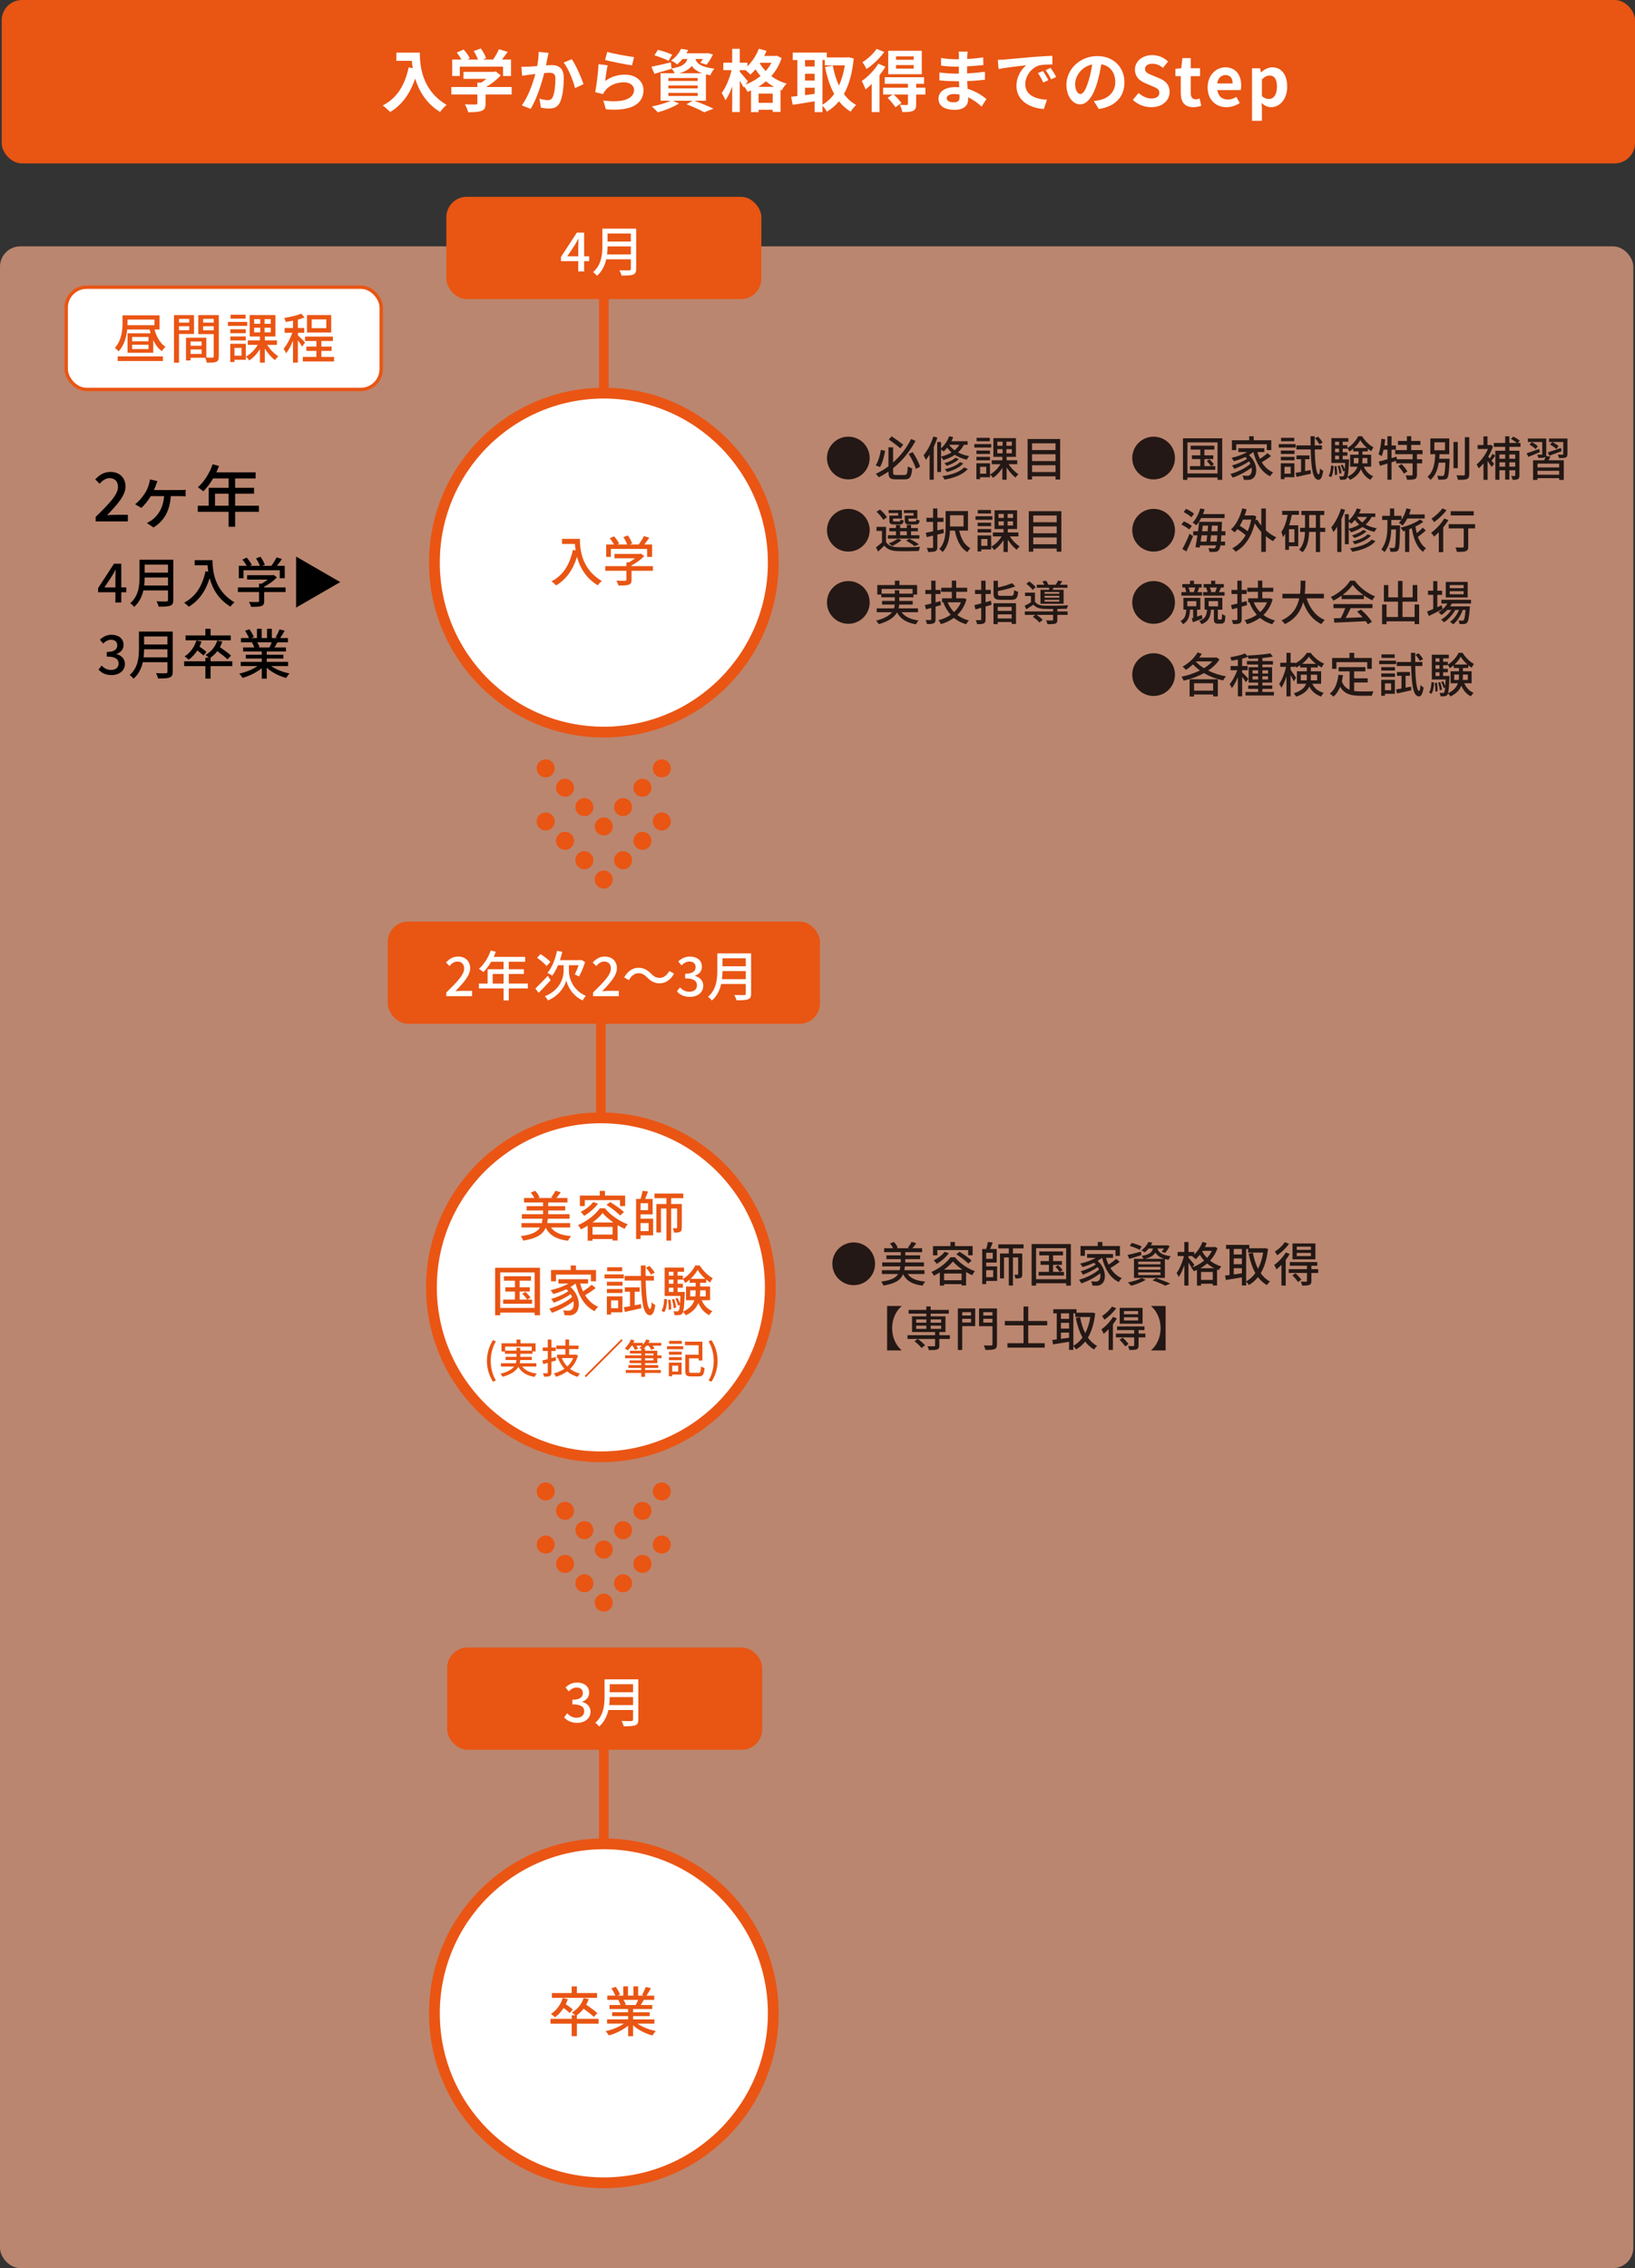 <?xml version="1.0" encoding="UTF-8"?>
<svg id="_イヤー_2" data-name="レイヤー 2" xmlns="http://www.w3.org/2000/svg" viewBox="0 0 482.5 669.165">
  <rect x="0" y="0" width="482.5" height="669.165" fill="#333333" stroke="none"/>
  <g id="_イヤー_2-2" data-name="レイヤー 2">
    <g>
      <rect x=".5" width="482" height="48.208" rx="6" ry="6" style="fill: #e95513;"/>
      <rect y="72.679" width="482" height="596.486" rx="6" ry="6" style="fill: #f5aa8a; opacity: .7;"/>
      <g>
        <path d="M123.895,15.522c0,3.781,.54,11.082,7.902,15.424-.521,.42-1.5,1.46-1.92,2.08-4.141-2.501-6.262-6.281-7.362-9.862-1.5,4.481-3.901,7.802-7.381,9.882-.44-.5-1.561-1.479-2.181-1.94,4.161-2.1,6.542-5.961,7.642-11.222l1.22,.22c-.14-.76-.22-1.48-.28-2.16h-4.561v-2.421h6.921Z" style="fill: #fff;"/>
        <path d="M150.994,27.865h-7.702v2.66c0,1.24-.26,1.86-1.24,2.201-.94,.34-2.18,.38-3.881,.38-.16-.681-.62-1.681-.98-2.32,1.28,.06,2.761,.06,3.161,.04,.42,0,.52-.08,.52-.36v-2.601h-7.682v-2.2h7.682v-1.301h1.14c.521-.32,1.061-.7,1.541-1.1h-6.781v-2.061h8.982l.52-.12,1.5,1.16c-1.12,1.22-2.68,2.48-4.301,3.421h7.521v2.2Zm-15.303-5.441h-2.24v-4.86h2.721c-.36-.66-.9-1.44-1.38-2.061l2.021-.9c.7,.78,1.5,1.84,1.82,2.62l-.72,.341h3.141c-.28-.78-.78-1.741-1.26-2.501l2.101-.76c.64,.859,1.3,2.08,1.56,2.88l-.96,.381h3.021c.66-.94,1.34-2.101,1.72-3.041l2.581,.78c-.54,.78-1.12,1.561-1.68,2.261h2.661v4.86h-2.341v-2.761h-12.763v2.761Z" style="fill: #fff;"/>
        <path d="M161.89,15.602c-.12,.521-.26,1.141-.36,1.641-.1,.6-.26,1.32-.4,2.04,.66-.04,1.26-.08,1.66-.08,2.101,0,3.581,.94,3.581,3.781,0,2.34-.28,5.501-1.121,7.222-.66,1.38-1.76,1.82-3.261,1.82-.76,0-1.7-.12-2.36-.28l-.44-2.621c.76,.221,1.9,.421,2.42,.421,.66,0,1.18-.2,1.48-.86,.56-1.101,.82-3.461,.82-5.421,0-1.581-.68-1.801-1.94-1.801-.32,0-.8,.04-1.36,.08-.76,3.001-2.201,7.661-4.021,10.582l-2.601-1.04c1.94-2.601,3.281-6.562,4.001-9.262-.7,.08-1.32,.16-1.701,.22-.56,.06-1.58,.2-2.2,.3l-.22-2.681c.72,.061,1.38,.021,2.101,0,.62-.02,1.56-.08,2.561-.159,.28-1.521,.44-2.961,.42-4.201l2.941,.3Zm6.841,1.86c1.2,1.7,2.86,5.481,3.46,7.361l-2.5,1.181c-.52-2.2-1.94-5.781-3.36-7.542l2.4-1Z" style="fill: #fff;"/>
        <path d="M178.577,23.904c1.801-1.3,3.761-1.88,5.821-1.88,3.481,0,5.501,2.14,5.501,4.54,0,3.621-2.861,6.401-11.103,5.682l-.76-2.601c5.941,.84,9.082-.62,9.082-3.141,0-1.28-1.22-2.221-2.96-2.221-2.241,0-4.221,.82-5.461,2.32-.36,.44-.58,.761-.74,1.161l-2.3-.58c.38-1.94,.86-5.802,.98-8.263l2.68,.36c-.26,1.101-.6,3.48-.74,4.621Zm.621-8.602c1.88,.58,6.181,1.34,7.921,1.54l-.6,2.44c-2-.26-6.421-1.18-7.962-1.58l.641-2.4Z" style="fill: #fff;"/>
        <path d="M204.855,29.725c2.041,.72,4.341,1.681,5.701,2.341l-2.761,1.06c-1.14-.66-3.181-1.6-5.201-2.36l1.8-1.04h-5.841l1.82,.8c-1.66,1.081-4.221,2.061-6.241,2.621-.42-.46-1.26-1.32-1.76-1.74,1.94-.36,4.121-1.001,5.501-1.681h-2.94v-8.122h4.181c-.24-.479-.62-1.06-.94-1.38l.02,.08c-1.721,.5-3.581,1.04-5.082,1.46l-.88-2.08c1.48-.28,3.621-.78,5.741-1.28l.2,1.8c3.181-.52,4.241-1.38,4.681-2.8h-1.44c-.46,.56-.98,1.1-1.6,1.6-.42-.42-1.24-.899-1.78-1.12,1.44-1,2.42-2.32,2.94-3.48l2.101,.34c-.16,.34-.32,.66-.52,.98h5.901l.36-.06,1.58,.399c-.52,1.08-1.24,2.28-1.9,3.021l-1.84-.58c.24-.3,.52-.68,.78-1.1h-2.22c.44,1.3,1.56,2.38,5.601,2.86-.44,.44-.96,1.36-1.18,1.94-.48-.08-.92-.16-1.32-.26v7.781h-3.461Zm-7.562-11.782c-.92-.5-2.801-1.221-4.181-1.621l1.041-1.62c1.32,.32,3.221,.961,4.221,1.44l-1.08,1.801Zm-.06,5.941h8.662v-.86h-8.662v.86Zm0,2.2h8.662v-.86h-8.662v.86Zm0,2.221h8.662v-.881h-8.662v.881Zm9.962-6.702c-1.54-.56-2.46-1.3-3.061-2.16-.7,.94-1.82,1.641-3.641,2.16h6.701Z" style="fill: #fff;"/>
        <path d="M230.66,17.122c-.68,2.08-1.721,3.841-3.041,5.321,1.26,.96,2.781,1.74,4.521,2.22-.48,.461-1.14,1.4-1.44,1.98l-.36-.14v6.521h-2.3v-.641h-4.181v.7h-2.22v-6.401c-.34,.16-.68,.301-1.021,.421-.22-.461-.64-1.101-1.02-1.581l-.18,.261c-.24-.501-.66-1.24-1.1-1.94v9.222h-2.241v-7.582c-.56,1.601-1.24,3.081-2,4.102-.22-.66-.74-1.581-1.101-2.161,1.22-1.58,2.361-4.341,2.921-6.721h-2.44v-2.201h2.62v-4.101h2.241v4.101h2.24v1.08c1.42-1.38,2.661-3.28,3.381-5.2l2.261,.62c-.2,.5-.42,1-.66,1.5h3.221l.42-.08,1.48,.7Zm-10.643,7.821c1.601-.6,3.121-1.44,4.421-2.521-.56-.64-1.06-1.3-1.5-1.96-.48,.58-.98,1.1-1.48,1.54-.3-.32-.92-.88-1.44-1.3h-1.7v.479c.54,.58,2.041,2.36,2.38,2.82l-.68,.94Zm8.422,.681c-.88-.48-1.68-1.04-2.4-1.641-.72,.62-1.48,1.16-2.301,1.641h4.701Zm-.4,4.721v-2.721h-4.181v2.721h4.181Zm-3.661-11.822l-.14,.2c.46,.76,1.02,1.52,1.72,2.24,.66-.74,1.24-1.561,1.7-2.44h-3.281Z" style="fill: #fff;"/>
        <path d="M251.932,17.262c-.42,4.361-1.38,7.802-2.88,10.482,.98,1.341,2.181,2.461,3.621,3.241-.54,.439-1.28,1.34-1.64,1.96-1.36-.82-2.48-1.841-3.441-3.061-1.02,1.24-2.2,2.24-3.561,3.061-.3-.521-.84-1.261-1.32-1.74v1.88h-2.301v-3.2c-2.3,.4-4.641,.76-6.481,1.04l-.46-2.381c.54-.06,1.161-.119,1.84-.199v-10.623h-1.36v-2.2h10.042v1.421h5.981l.4-.061,1.56,.38Zm-14.363,.46v1.9h2.84v-1.9h-2.84Zm0,6.042h2.84v-2.001h-2.84v2.001Zm0,4.301c.92-.12,1.88-.26,2.84-.38v-1.801h-2.84v2.181Zm5.141,2.82c1.32-.74,2.48-1.82,3.46-3.181-1.22-2.221-2.08-4.901-2.7-7.922l2.28-.46c.4,2.141,1,4.161,1.84,5.922,.78-1.721,1.38-3.722,1.721-5.962h-5.901v-1.561h-.7v13.163Z" style="fill: #fff;"/>
        <path d="M261.284,19.683c-.48,.84-1.081,1.681-1.741,2.521v10.862h-2.3v-8.302c-.6,.6-1.2,1.16-1.8,1.62-.18-.52-.78-1.88-1.14-2.46,1.78-1.24,3.741-3.181,4.901-5.142l2.081,.9Zm-.34-4.341c-1.32,1.84-3.361,3.801-5.241,5.021-.24-.54-.82-1.52-1.18-2.021,1.561-.96,3.321-2.58,4.161-3.921l2.26,.921Zm12.163,12.542h-2.741v2.841c0,1.101-.2,1.66-.98,2.001-.74,.34-1.74,.34-3.101,.34-.1-.641-.44-1.521-.74-2.12,.84,.04,1.78,.04,2.041,.04,.28-.021,.36-.101,.36-.32v-2.781h-4.201c.8,.761,1.78,1.801,2.28,2.501l-1.78,1.261c-.44-.761-1.46-1.94-2.3-2.781l1.48-.98h-2.8v-2.02h7.321v-1.141h-6.841v-1.94h11.583v1.94h-2.321v1.141h2.721l.02,2.02Zm-1.08-5.98h-9.902v-6.922h9.902v6.922Zm-2.4-5.262h-5.201v1h5.201v-1Zm0,2.561h-5.201v1.04h5.201v-1.04Z" style="fill: #fff;"/>
        <path d="M289.682,31.446c-1.06-1.001-2.42-2.021-4.001-2.741,.02,.261,.02,.5,.02,.7,0,1.7-1.28,3.001-3.901,3.001-3.161,0-4.841-1.2-4.841-3.301,0-2,1.84-3.4,4.901-3.4,.42,0,.82,.02,1.22,.06-.04-.6-.06-1.22-.08-1.8h-1.02c-1.16,0-3.441-.101-4.761-.261l.02-2.34c1.141,.22,3.721,.359,4.781,.359h.94v-2.061h-.94c-1.26,0-3.161-.12-4.301-.3l-.02-2.261c1.24,.24,3.081,.381,4.301,.381h.98v-.9c0-.36-.02-.98-.1-1.36h2.7c-.06,.4-.12,.9-.14,1.4l-.02,.78c1.54-.061,3-.221,4.721-.48l.06,2.28c-1.3,.12-2.9,.28-4.801,.38l-.02,2.061c2-.08,3.661-.26,5.281-.46v2.341c-1.78,.2-3.32,.34-5.241,.4,.04,.739,.08,1.54,.14,2.3,2.5,.721,4.401,2.041,5.542,3.001l-1.42,2.221Zm-6.521-3.562c-.52-.079-1.06-.14-1.62-.14-1.4,0-2.161,.54-2.161,1.221,0,.74,.7,1.22,2.061,1.22,1.06,0,1.74-.32,1.74-1.46,0-.221,0-.5-.02-.841Z" style="fill: #fff;"/>
        <path d="M296.381,17.563c1.66-.141,4.941-.44,8.562-.761,2.041-.16,4.201-.28,5.602-.34l.02,2.561c-1.061,0-2.761,.02-3.821,.26-2.4,.641-4.181,3.201-4.181,5.541,0,3.261,3.041,4.441,6.401,4.602l-.92,2.74c-4.161-.26-8.082-2.5-8.082-6.802,0-2.86,1.581-5.101,2.921-6.101-1.721,.18-5.881,.62-8.182,1.12l-.26-2.721c.8-.021,1.56-.061,1.94-.1Zm13.002,6.101l-1.52,.681c-.5-1.101-.92-1.881-1.561-2.781l1.48-.62c.48,.721,1.22,1.921,1.6,2.721Zm2.321-.979l-1.5,.72c-.54-1.08-1-1.82-1.64-2.7l1.46-.681c.5,.7,1.26,1.881,1.681,2.661Z" style="fill: #fff;"/>
        <path d="M322.788,29.824c.76-.1,1.32-.199,1.84-.319,2.541-.601,4.501-2.421,4.501-5.302,0-2.74-1.48-4.78-4.141-5.241-.28,1.681-.62,3.521-1.18,5.382-1.18,4.001-2.901,6.441-5.061,6.441-2.181,0-4.041-2.421-4.041-5.762,0-4.561,3.981-8.481,9.122-8.481,4.901,0,8.001,3.421,8.001,7.741,0,4.161-2.561,7.122-7.562,7.882l-1.48-2.341Zm-1.54-6.001c.46-1.46,.82-3.16,1.06-4.801-3.281,.68-5.021,3.561-5.021,5.741,0,2,.8,2.98,1.54,2.98,.82,0,1.621-1.24,2.421-3.921Z" style="fill: #fff;"/>
        <path d="M334.309,29.465l1.7-2.041c1.06,.98,2.46,1.641,3.761,1.641,1.541,0,2.36-.66,2.36-1.7,0-1.101-.9-1.44-2.22-2.001l-1.98-.84c-1.5-.62-3-1.82-3-3.98,0-2.421,2.12-4.281,5.121-4.281,1.72,0,3.44,.681,4.641,1.9l-1.5,1.86c-.94-.78-1.92-1.22-3.141-1.22-1.3,0-2.141,.58-2.141,1.56,0,1.061,1.06,1.44,2.32,1.94l1.94,.82c1.801,.74,2.981,1.881,2.981,4.021,0,2.42-2.021,4.48-5.441,4.48-1.98,0-3.961-.78-5.401-2.16Z" style="fill: #fff;"/>
        <path d="M348.453,27.424v-4.961h-1.581v-2.181l1.721-.14,.34-3.001h2.46v3.001h2.761v2.32h-2.761v4.961c0,1.28,.52,1.881,1.521,1.881,.36,0,.8-.12,1.1-.24l.48,2.141c-.6,.2-1.38,.42-2.36,.42-2.661,0-3.681-1.681-3.681-4.201Z" style="fill: #fff;"/>
        <path d="M356.38,25.764c0-3.641,2.541-5.901,5.221-5.901,3.081,0,4.681,2.261,4.681,5.361,0,.54-.06,1.08-.14,1.34h-6.901c.24,1.841,1.44,2.801,3.101,2.801,.92,0,1.721-.279,2.521-.78l1,1.801c-1.1,.76-2.521,1.24-3.921,1.24-3.121,0-5.561-2.181-5.561-5.861Zm7.381-1.14c0-1.521-.68-2.481-2.121-2.481-1.18,0-2.22,.841-2.44,2.481h4.561Z" style="fill: #fff;"/>
        <path d="M369.477,20.143h2.4l.2,1.16h.08c.94-.8,2.101-1.44,3.301-1.44,2.761,0,4.401,2.261,4.401,5.701,0,3.841-2.3,6.062-4.761,6.062-.98,0-1.92-.44-2.781-1.221l.08,1.841v3.4h-2.92v-15.503Zm7.361,5.461c0-2.141-.68-3.32-2.22-3.32-.76,0-1.44,.38-2.221,1.16v4.921c.72,.62,1.44,.84,2.041,.84,1.36,0,2.4-1.16,2.4-3.601Z" style="fill: #fff;"/>
      </g>
      <rect x="19.54" y="84.733" width="92.957" height="30.163" rx="6" ry="6" style="fill: #fff; stroke: #e95513; stroke-miterlimit: 10;"/>
      <g>
        <path d="M45.581,97.223c.624,2.177,1.729,4.129,3.265,5.105-.352,.288-.832,.864-1.088,1.28-1.056-.768-1.889-1.904-2.529-3.249v3.714h-7.587v-5.746h6.803c-.112-.353-.208-.736-.304-1.104h-6.611c-.208,2.16-.864,4.674-2.529,6.45-.224-.272-.816-.849-1.12-1.04,2.033-2.161,2.273-5.234,2.273-7.396v-2.192h10.916v4.178h-1.489Zm-10.853,7.923h13.35v1.36h-13.35v-1.36Zm2.897-9.876c0,.208,0,.432-.016,.672h7.971v-1.648h-7.955v.977Zm6.194,4.146h-4.834v1.265h4.834v-1.265Zm0,2.289h-4.834v1.28h4.834v-1.28Z" style="fill: #ea5514;"/>
        <path d="M52.822,98.535v8.483h-1.473v-14.054h5.907v5.57h-4.434Zm0-4.45v1.104h3.025v-1.104h-3.025Zm3.025,3.346v-1.185h-3.025v1.185h3.025Zm8.724,7.73c0,.849-.176,1.329-.752,1.585-.56,.24-1.44,.256-2.785,.256-.064-.4-.272-1.04-.464-1.456h-4.322v.8h-1.36v-6.706h6.002v5.858c.784,.031,1.553,.016,1.809,.016,.288-.016,.368-.096,.368-.368v-6.579h-4.546v-5.602h6.051v12.196Zm-8.324-4.401v1.248h3.25v-1.248h-3.25Zm3.25,3.665v-1.328h-3.25v1.328h3.25Zm.448-10.34v1.104h3.121v-1.104h-3.121Zm3.121,3.377v-1.216h-3.121v1.216h3.121Z" style="fill: #ea5514;"/>
        <path d="M72.945,96.15h-5.683v-1.185h5.683v1.185Zm-.4,9.988h-3.345v.673h-1.249v-5.379h4.594v4.706Zm-.016-7.843h-4.562v-1.152h4.562v1.152Zm-4.562,.977h4.562v1.168h-4.562v-1.168Zm4.514-5.251h-4.45v-1.168h4.45v1.168Zm-3.281,8.612v2.305h2.081v-2.305h-2.081Zm9.636-.881c.833,1.329,2.145,2.657,3.313,3.378-.32,.256-.784,.768-1.008,1.12-1.041-.769-2.145-2.065-2.993-3.394v4.146h-1.441v-4.001c-.864,1.376-2,2.608-3.153,3.345-.224-.336-.672-.88-.992-1.137,1.329-.704,2.673-2.049,3.505-3.457h-2.929v-1.328h3.569v-1.152h-3.025v-6.323h7.603v6.323h-3.137v1.152h3.585v1.328h-2.897Zm-3.826-6.227h1.777v-1.36h-1.777v1.36Zm0,2.545h1.777v-1.393h-1.777v1.393Zm4.898-3.905h-1.825v1.36h1.825v-1.36Zm0,2.513h-1.825v1.393h1.825v-1.393Z" style="fill: #ea5514;"/>
        <path d="M89.158,102.248c-.24-.448-.769-1.2-1.249-1.856v6.595h-1.441v-6.467c-.592,1.457-1.328,2.833-2.049,3.729-.144-.416-.496-1.024-.72-1.377,.944-1.088,1.969-2.993,2.577-4.689h-2.273v-1.408h2.465v-2.178c-.736,.16-1.472,.272-2.161,.368-.064-.336-.256-.832-.432-1.152,1.777-.288,3.793-.752,4.994-1.28l1.024,1.137c-.577,.224-1.265,.432-1.985,.624v2.481h1.873v1.408h-1.873v.736c.464,.4,1.825,1.793,2.113,2.161l-.864,1.168Zm9.428,3.058v1.328h-9.22v-1.328h4.001v-1.777h-2.961v-1.28h2.961v-1.648h-3.345v-1.297h8.211v1.297h-3.394v1.648h3.025v1.28h-3.025v1.777h3.746Zm-.849-7.203h-7.139v-5.154h7.139v5.154Zm-1.44-3.873h-4.322v2.593h4.322v-2.593Z" style="fill: #ea5514;"/>
      </g>
      <rect x="131.721" y="58.069" width="92.957" height="30.163" rx="6" ry="6" style="fill: #e95513;"/>
      <g>
        <path d="M28.232,152.498c4.101-4.021,6.581-6.582,6.581-8.822,0-1.561-.84-2.601-2.5-2.601-1.16,0-2.12,.74-2.9,1.641l-1.3-1.28c1.26-1.36,2.561-2.2,4.481-2.2,2.701,0,4.441,1.72,4.441,4.32,0,2.621-2.38,5.262-5.441,8.462,.74-.08,1.681-.14,2.401-.14h3.741v1.96h-9.502v-1.34Z"/>
        <path d="M46.05,143.036c-.16,.439-.38,1-.64,1.54h7.702c.44,0,1.16,0,1.66-.08v1.94c-.56-.04-1.26-.06-1.66-.06h-2.701c-.32,4.44-2.041,7.361-5.121,9.241l-1.96-1.32c.48-.199,1.22-.64,1.66-.979,1.621-1.301,3.141-3.321,3.441-6.941h-3.921c-.76,1.24-1.96,2.74-2.8,3.48l-1.841-1.08c1.261-.94,2.361-2.381,3.021-3.461,.54-.86,.88-1.761,1.1-2.561,.12-.4,.22-.88,.26-1.301l2.2,.48c-.16,.4-.28,.74-.4,1.101Z"/>
        <path d="M76.41,150.997h-7.021v4.422h-1.92v-4.422h-9.102v-1.8h3.221v-5.281h5.881v-2.761h-4.581c-.86,1.48-1.86,2.801-2.88,3.801-.36-.32-1.16-.92-1.621-1.2,1.841-1.58,3.441-4.121,4.361-6.781l1.88,.5c-.24,.62-.52,1.28-.78,1.881h11.583v1.8h-6.042v2.761h5.582v1.74h-5.582v3.541h7.021v1.8Zm-8.942-1.8v-3.541h-4.021v3.541h4.021Z"/>
      </g>
      <g>
        <path d="M34.059,174.728h-5.106v-1.232l4.69-7.187h2.145v6.994h1.489v1.425h-1.489v3.041h-1.729v-3.041Zm0-1.425v-2.896c0-.641,.048-1.665,.08-2.306h-.064c-.288,.576-.608,1.121-.944,1.713l-2.321,3.489h3.25Z"/>
        <path d="M51.147,177.017c0,.96-.256,1.425-.896,1.665-.672,.271-1.761,.304-3.425,.304-.096-.433-.384-1.152-.641-1.568,1.249,.063,2.529,.048,2.914,.031,.352,0,.48-.128,.48-.464v-2.801h-7.267c-.416,1.793-1.216,3.569-2.737,4.866-.224-.32-.8-.865-1.137-1.089,2.497-2.145,2.737-5.282,2.737-7.795v-5.026h9.972v11.877Zm-1.569-4.273v-2.369h-6.883c0,.736-.048,1.536-.144,2.369h7.027Zm-6.883-6.163v2.369h6.883v-2.369h-6.883Z"/>
        <path d="M62.728,165.268c0,2.897,.368,8.836,6.467,12.438-.336,.256-.944,.896-1.201,1.265-3.633-2.193-5.346-5.459-6.13-8.404-1.185,3.858-3.185,6.659-6.146,8.436-.288-.304-.977-.928-1.376-1.2,3.441-1.776,5.378-4.93,6.307-9.268l.816,.144c-.112-.672-.176-1.328-.208-1.904h-3.81v-1.505h5.282Z"/>
        <path d="M84.273,174.68h-6.307v2.673c0,.816-.208,1.232-.864,1.457-.656,.208-1.601,.224-2.993,.224-.112-.416-.4-1.024-.625-1.44,1.121,.048,2.241,.048,2.561,.032,.32-.017,.4-.08,.4-.32v-2.625h-6.243v-1.377h6.243v-1.104h.752c.624-.336,1.264-.768,1.809-1.2h-6.083v-1.297h7.507l.32-.08,.96,.721c-.96,1.024-2.369,2.049-3.746,2.753v.208h6.307v1.377Zm-12.405-4.082h-1.393v-3.665h2.305c-.288-.576-.784-1.297-1.249-1.841l1.281-.576c.576,.64,1.216,1.536,1.488,2.145l-.576,.272h2.961c-.224-.641-.688-1.521-1.121-2.193l1.296-.479c.544,.72,1.088,1.729,1.297,2.368l-.785,.305h2.705c.561-.736,1.185-1.745,1.553-2.497l1.569,.496c-.464,.688-.993,1.393-1.489,2.001h2.321v3.665h-1.473v-2.353h-10.692v2.353Z"/>
        <path d="M87.38,179.258v-15.047l13.029,7.523-13.029,7.523Z"/>
      </g>
      <g>
        <path d="M250.345,128.832c3.488,0,6.303,2.816,6.303,6.304,0,3.488-2.815,6.304-6.303,6.304s-6.304-2.815-6.304-6.304c0-3.487,2.816-6.304,6.304-6.304Z" style="fill: #231815;"/>
        <path d="M261.21,133.021c-.294,1.597-.785,3.572-1.513,4.776l-1.275-.49c.756-1.19,1.303-3.011,1.541-4.594l1.247,.308Zm5.687,7.116c.771,0,.896-.435,1.008-2.535,.322,.224,.896,.476,1.275,.56-.196,2.494-.588,3.264-2.185,3.264h-2.662c-1.667,0-2.143-.448-2.143-2.101v-.196c-.911,.631-1.863,1.19-2.886,1.681-.196-.308-.574-.771-.854-1.022,1.345-.616,2.592-1.358,3.74-2.227v-5.59h1.373v4.469c2.312-2.045,4.118-4.482,5.295-6.92l1.317,.547c-1.555,2.941-3.768,5.785-6.612,8.054v1.219c0,.673,.14,.799,.911,.799h2.423Zm-1.205-7.872c-.798-.701-2.283-1.821-3.404-2.605l.854-.925c1.148,.757,2.619,1.835,3.417,2.466l-.868,1.064Zm3.642,1.12c.91,1.345,1.821,3.109,2.199,4.314l-1.26,.631c-.322-1.219-1.233-3.04-2.115-4.398l1.177-.547Z" style="fill: #231815;"/>
        <path d="M276.639,129.113c-.309,.911-.673,1.835-1.079,2.731v9.708h-1.233v-7.425c-.364,.574-.729,1.093-1.121,1.556-.112-.322-.462-1.051-.658-1.373,1.163-1.358,2.241-3.432,2.885-5.533l1.205,.336Zm7.816,2.115c-.448,.869-1.037,1.611-1.737,2.241,.911,.49,2.003,.869,3.278,1.093-.224,.267-.561,.742-.714,1.064-1.373-.308-2.536-.826-3.502-1.442-.98,.672-2.129,1.177-3.376,1.555-.126-.238-.448-.658-.687-.925v4.44h-1.134v-8.853h1.134v1.863c1.009-.896,1.891-2.199,2.396-3.572l1.19,.294c-.154,.406-.336,.799-.546,1.19h4.791v1.051h-1.093Zm-6.738,3.474c1.149-.279,2.199-.686,3.096-1.232-.518-.434-.938-.896-1.289-1.372-.336,.42-.687,.784-1.037,1.106-.168-.154-.504-.421-.771-.616v2.114Zm7.887,3.656c-1.401,1.653-3.95,2.619-6.85,3.138-.14-.308-.42-.756-.672-1.022,2.704-.393,5.183-1.204,6.401-2.577l1.121,.462Zm-2.647-2.913c-.869,.868-2.27,1.568-3.572,1.989-.168-.225-.462-.561-.714-.757,1.205-.336,2.578-.938,3.306-1.639l.981,.406Zm1.316,1.288c-1.079,1.191-2.928,2.031-4.805,2.536-.154-.253-.42-.617-.644-.841,1.737-.393,3.558-1.121,4.482-2.087l.966,.392Zm-4.118-5.505l-.014,.015c.378,.56,.896,1.106,1.569,1.597,.561-.463,1.023-.995,1.387-1.611h-2.941Z" style="fill: #231815;"/>
        <path d="M292.51,132.055h-4.973v-1.037h4.973v1.037Zm-.351,8.74h-2.927v.588h-1.093v-4.706h4.02v4.118Zm-.014-6.863h-3.992v-1.009h3.992v1.009Zm-3.992,.854h3.992v1.022h-3.992v-1.022Zm3.95-4.595h-3.895v-1.022h3.895v1.022Zm-2.872,7.536v2.017h1.821v-2.017h-1.821Zm8.433-.771c.728,1.162,1.877,2.325,2.899,2.955-.28,.225-.687,.673-.882,.98-.911-.672-1.877-1.807-2.62-2.969v3.628h-1.261v-3.502c-.756,1.204-1.751,2.283-2.759,2.927-.196-.294-.588-.77-.869-.994,1.163-.616,2.339-1.793,3.068-3.025h-2.563v-1.163h3.124v-1.008h-2.647v-5.533h6.654v5.533h-2.746v1.008h3.138v1.163h-2.535Zm-3.348-5.449h1.555v-1.19h-1.555v1.19Zm0,2.228h1.555v-1.219h-1.555v1.219Zm4.287-3.418h-1.597v1.19h1.597v-1.19Zm0,2.199h-1.597v1.219h1.597v-1.219Z" style="fill: #231815;"/>
        <path d="M312.863,129.519v11.949h-1.373v-.925h-6.92v.925h-1.316v-11.949h9.609Zm-8.293,1.275v1.988h6.92v-1.988h-6.92Zm0,3.222v2.017h6.92v-2.017h-6.92Zm6.92,5.253v-2.004h-6.92v2.004h6.92Z" style="fill: #231815;"/>
      </g>
      <g>
        <path d="M250.345,150.132c3.488,0,6.303,2.815,6.303,6.304,0,3.487-2.815,6.303-6.303,6.303s-6.304-2.815-6.304-6.303c0-3.488,2.816-6.304,6.304-6.304Z" style="fill: #231815;"/>
        <path d="M261.476,159.923c.616,.995,1.765,1.443,3.306,1.499,1.625,.07,4.958,.028,6.751-.098-.126,.294-.322,.854-.392,1.232-1.653,.07-4.692,.098-6.345,.042-1.765-.07-2.984-.547-3.838-1.625-.56,.574-1.148,1.148-1.807,1.751l-.659-1.232c.546-.393,1.191-.925,1.779-1.457v-3.39h-1.597v-1.205h2.802v4.482Zm-.827-6.556c-.35-.686-1.205-1.681-1.989-2.381l1.037-.658c.784,.672,1.667,1.61,2.059,2.297l-1.107,.742Zm10.66,5.533h-9.301v-.994h2.395v-1.148h-1.961v-.967h1.961v-.896h1.233v.896h1.975v-.896h1.247v.896h2.017v.967h-2.017v1.148h2.451v.994Zm-6.247-7.536h-2.83v-.868h3.936v2.507h-2.633v.519c0,.28,.07,.322,.476,.322h1.331c.308,0,.364-.07,.406-.616,.21,.154,.63,.294,.939,.351-.112,.91-.42,1.162-1.205,1.162h-1.597c-1.135,0-1.429-.252-1.429-1.205v-1.414h2.605v-.757Zm.98,7.971c-.714,.687-1.863,1.345-2.788,1.765-.21-.224-.672-.616-.953-.798,.967-.351,1.975-.841,2.592-1.359l1.148,.393Zm-.406-1.429h1.975v-1.148h-1.975v1.148Zm3.95-6.542h-2.83v-.868h3.964v2.507h-2.62v.519c0,.28,.07,.322,.504,.322h1.415c.308,0,.378-.084,.42-.658,.224,.154,.63,.294,.938,.364-.112,.938-.434,1.19-1.219,1.19h-1.709c-1.121,0-1.443-.252-1.443-1.219v-1.4h2.578v-.757Zm.28,9.764c-.546-.49-1.541-1.135-2.465-1.611l.924-.56c1.022,.476,2.185,1.134,2.857,1.652l-1.316,.519Z" style="fill: #231815;"/>
        <path d="M278.525,157.262c-.63,.154-1.274,.308-1.905,.462v3.643c0,.7-.154,1.05-.588,1.261-.42,.182-1.079,.224-2.143,.224-.028-.336-.21-.868-.378-1.204,.687,.027,1.359,.027,1.569,.014,.196-.014,.28-.07,.28-.294v-3.349c-.672,.169-1.303,.309-1.863,.435l-.308-1.261c.617-.112,1.359-.266,2.171-.434v-2.788h-1.961v-1.204h1.961v-2.76h1.261v2.76h1.807v1.204h-1.807v2.508c.588-.126,1.205-.267,1.793-.406l.112,1.19Zm4.553-.715c.532,2.34,1.555,4.314,3.32,5.197-.308,.252-.714,.799-.911,1.148-2.031-1.162-3.11-3.445-3.698-6.346h-1.457c-.098,2.115-.546,4.651-2.157,6.317-.196-.252-.729-.728-.995-.882,1.723-1.793,1.877-4.427,1.877-6.472v-4.721h6.598v5.757h-2.577Zm-2.718-4.524v3.306h3.992v-3.306h-3.992Z" style="fill: #231815;"/>
        <path d="M292.855,153.354h-4.973v-1.036h4.973v1.036Zm-.351,8.741h-2.927v.588h-1.093v-4.707h4.02v4.119Zm-.014-6.864h-3.992v-1.009h3.992v1.009Zm-3.992,.854h3.992v1.022h-3.992v-1.022Zm3.95-4.595h-3.895v-1.022h3.895v1.022Zm-2.872,7.536v2.018h1.821v-2.018h-1.821Zm8.433-.771c.728,1.163,1.877,2.325,2.899,2.956-.28,.224-.687,.672-.882,.98-.911-.673-1.877-1.807-2.62-2.97v3.628h-1.261v-3.502c-.756,1.205-1.751,2.283-2.759,2.928-.196-.294-.588-.771-.869-.994,1.163-.617,2.339-1.793,3.068-3.026h-2.563v-1.162h3.124v-1.009h-2.647v-5.533h6.654v5.533h-2.746v1.009h3.138v1.162h-2.535Zm-3.348-5.448h1.555v-1.191h-1.555v1.191Zm0,2.227h1.555v-1.219h-1.555v1.219Zm4.287-3.418h-1.597v1.191h1.597v-1.191Zm0,2.199h-1.597v1.219h1.597v-1.219Z" style="fill: #231815;"/>
        <path d="M313.209,150.819v11.948h-1.373v-.925h-6.919v.925h-1.317v-11.948h9.609Zm-8.292,1.274v1.989h6.919v-1.989h-6.919Zm0,3.222v2.018h6.919v-2.018h-6.919Zm6.919,5.253v-2.003h-6.919v2.003h6.919Z" style="fill: #231815;"/>
      </g>
      <g>
        <path d="M250.345,171.431c3.488,0,6.303,2.816,6.303,6.304,0,3.488-2.815,6.304-6.303,6.304s-6.304-2.815-6.304-6.304c0-3.487,2.816-6.304,6.304-6.304Z" style="fill: #231815;"/>
        <path d="M266.048,180.62c.98,1.331,2.676,2.129,5.029,2.438-.28,.252-.602,.784-.784,1.135-2.731-.463-4.511-1.556-5.589-3.488-.756,1.345-2.297,2.563-5.379,3.446-.14-.267-.518-.771-.798-1.037,2.578-.658,3.964-1.541,4.707-2.493h-4.51v-1.135h5.113c.112-.378,.182-.742,.21-1.12h-3.74v-1.079h3.754v-1.064h-3.979v-.812h-1.19v-2.802h5.197v-1.288h1.345v1.288h5.211v2.802h-1.079v.812h-4.188v1.064h3.964v1.079h-3.978c-.028,.378-.084,.756-.168,1.12h5.715v1.135h-4.861Zm-1.989-5.477v-.995h1.316v.995h3.936v-1.387h-9.146v1.387h3.894Z" style="fill: #231815;"/>
        <path d="M277.684,178.519l-1.597,.463v3.684c0,.673-.14,1.022-.546,1.219s-1.037,.238-1.989,.225c-.056-.309-.224-.854-.392-1.177,.616,.014,1.205,.014,1.373,0,.196,0,.28-.07,.28-.267v-3.319c-.546,.153-1.051,.294-1.541,.42l-.336-1.247c.532-.126,1.177-.279,1.877-.448v-2.815h-1.723v-1.204h1.723v-2.731h1.275v2.731h1.471v1.204h-1.471v2.466l1.429-.378,.168,1.176Zm7.55-1.709c-.56,1.934-1.499,3.46-2.731,4.637,.967,.729,2.115,1.275,3.446,1.625-.294,.252-.659,.771-.841,1.106-1.4-.406-2.605-1.051-3.614-1.891-1.135,.84-2.438,1.457-3.838,1.863-.14-.337-.462-.896-.7-1.177,1.303-.322,2.536-.854,3.6-1.597-.911-1.009-1.639-2.214-2.171-3.614l.182-.057h-.56v-1.19h2.885v-1.919h-3.138v-1.19h3.138v-2.102h1.289v2.102h3.235v1.19h-3.235v1.919h1.989l.224-.042,.84,.336Zm-5.575,.896c.448,1.107,1.079,2.06,1.877,2.886,.869-.798,1.583-1.765,2.045-2.886h-3.922Z" style="fill: #231815;"/>
        <path d="M292.602,178.435l-1.751,.505v3.768c0,.673-.14,1.022-.546,1.219-.42,.196-1.022,.238-1.961,.225-.042-.322-.224-.854-.378-1.191,.588,.028,1.163,.028,1.331,.015,.196,0,.266-.057,.266-.267v-3.39c-.602,.182-1.176,.336-1.695,.477l-.336-1.261c.56-.141,1.261-.294,2.031-.505v-2.787h-1.835v-1.205h1.835v-2.717h1.289v2.717h1.527v1.205h-1.527v2.423c.518-.14,1.05-.279,1.583-.434l.168,1.204Zm.588-.462h6.64v6.107h-1.289v-.561h-4.118v.631h-1.233v-6.178Zm5.155-2.186c.729,0,.841-.252,.938-1.681,.294,.21,.841,.393,1.177,.477-.168,1.891-.56,2.381-2.031,2.381h-3.012c-1.751,0-2.213-.378-2.213-1.751v-3.866h1.289v1.976c1.541-.336,3.166-.812,4.161-1.274l.966,.952c-1.401,.574-3.376,1.051-5.127,1.373v.84c0,.49,.168,.574,1.023,.574h2.829Zm-3.922,3.264v1.177h4.118v-1.177h-4.118Zm4.118,3.418v-1.219h-4.118v1.219h4.118Z" style="fill: #231815;"/>
        <path d="M312.032,180.396h3.026v1.009h-3.026v1.443c0,.63-.126,.952-.616,1.134-.476,.169-1.205,.183-2.311,.169-.042-.322-.238-.799-.406-1.107,.798,.028,1.583,.028,1.793,.015,.224-.015,.294-.057,.294-.238v-1.415h-4.875c.658,.435,1.401,1.009,1.793,1.443l-.953,.812c-.392-.477-1.247-1.191-1.947-1.653l.714-.603h-3.082v-1.009h8.349v-.728c-1.022,0-1.989,0-2.662-.028-1.442-.056-2.451-.406-3.151-1.247-.672,.448-1.359,.896-2.101,1.387l-.477-1.064c.561-.266,1.233-.645,1.849-1.022v-1.849h-1.751v-.995h2.928v2.662c.504,.784,1.457,1.12,2.689,1.162,1.639,.057,5.253,.015,7.102-.098-.126,.252-.294,.714-.35,1.022-.729,.028-1.765,.056-2.83,.07v.728Zm-7.298-6.359c-.364-.532-1.163-1.288-1.863-1.793l.854-.714c.7,.477,1.541,1.19,1.919,1.709l-.911,.798Zm4.805-.027c.056-.183,.098-.393,.14-.589h-3.726v-.91h2.213c-.14-.322-.351-.687-.546-.98l1.05-.238c.28,.351,.575,.841,.729,1.219h2.157c.252-.378,.532-.883,.7-1.232l1.219,.238c-.224,.363-.462,.7-.7,.994h2.241v.91h-4.118c-.084,.21-.168,.406-.238,.589h3.222v4.118h-6.835v-4.118h2.493Zm3.067,.645h-4.342v.518h4.342v-.518Zm0,1.134h-4.342v.547h4.342v-.547Zm0,1.163h-4.342v.546h4.342v-.546Z" style="fill: #231815;"/>
      </g>
      <g>
        <path d="M340.437,128.832c3.488,0,6.303,2.816,6.303,6.304,0,3.488-2.815,6.304-6.303,6.304s-6.304-2.815-6.304-6.304c0-3.487,2.816-6.304,6.304-6.304Z" style="fill: #231815;"/>
        <path d="M360.687,129.309v12.257h-1.387v-.687h-8.881v.687h-1.317v-12.257h11.584Zm-1.387,10.366v-9.161h-8.881v9.161h8.881Zm-.659-2.157v1.078h-7.466v-1.078h3.04v-2.073h-2.479v-1.106h2.479v-1.695h-2.843v-1.148h6.99v1.148h-2.928v1.695h2.619v1.106h-2.619v2.073h1.933c-.252-.435-.785-1.065-1.247-1.527l.826-.448c.476,.435,1.037,1.064,1.303,1.457l-.854,.519h1.247Z" style="fill: #231815;"/>
        <path d="M375.081,134.548c-.812,.645-1.849,1.33-2.731,1.82,.827,1.359,1.947,2.424,3.376,3.012-.308,.267-.714,.771-.911,1.135-2.577-1.246-4.09-3.866-4.931-7.144h-.028c-.378,.322-.827,.63-1.289,.896,2.647,2.312,2.591,5.827,1.232,6.808-.49,.393-.896,.519-1.569,.519-.35,0-.771-.015-1.205-.042-.028-.351-.14-.869-.364-1.247,.504,.056,.967,.07,1.303,.07,.364,0,.658-.028,.924-.28,.42-.309,.63-1.148,.462-2.144-1.527,1.19-3.726,2.354-5.575,2.97-.168-.308-.434-.798-.686-1.078,2.059-.532,4.524-1.766,5.911-3.012-.112-.238-.238-.477-.378-.715-1.19,.826-2.983,1.723-4.384,2.228-.14-.309-.42-.742-.658-1.009,1.443-.378,3.376-1.219,4.44-2.003-.154-.168-.322-.336-.519-.49-1.079,.519-2.269,.938-3.375,1.247-.126-.238-.477-.785-.687-1.009,1.597-.364,3.32-.953,4.595-1.709h-2.578v-1.121h7.662v1.121h-2.059c.196,.7,.448,1.387,.742,2.017,.799-.518,1.681-1.177,2.255-1.709l1.022,.869Zm-10.253-1.751h-1.289v-2.914h5.099v-1.177h1.345v1.177h5.183v2.914h-1.316v-1.724h-9.021v1.724Z" style="fill: #231815;"/>
        <path d="M382.345,132.055h-4.973v-1.037h4.973v1.037Zm-.351,8.74h-2.927v.588h-1.093v-4.706h4.02v4.118Zm-4.006-7.872h4.034v1.009h-4.034v-1.009Zm0,1.863h4.034v1.022h-4.034v-1.022Zm3.95-4.595h-3.894v-1.022h3.894v1.022Zm-2.872,7.536v2.017h1.821v-2.017h-1.821Zm7.704,.952l.084,1.079c-1.471,.336-3.026,.686-4.23,.938l-.28-1.191c.462-.069,1.008-.168,1.611-.279v-3.74h-1.345v-1.121h3.824v1.121h-1.274v3.502l1.611-.309Zm1.232-6.079c.084,4.356,.448,7.312,1.149,7.354,.196,.015,.336-.658,.392-1.765,.21,.28,.742,.631,.938,.757-.308,2.129-.882,2.633-1.387,2.619-1.709-.056-2.157-3.446-2.297-8.965h-4.23v-1.19h4.202c-.014-.854-.028-1.766-.028-2.704h1.247c-.014,.938-.014,1.85,0,2.704h2.129v1.19h-2.115Zm1.359-1.513c-.238-.49-.798-1.247-1.289-1.793l.896-.463c.518,.505,1.092,1.233,1.345,1.737l-.953,.519Z" style="fill: #231815;"/>
        <path d="M392.088,140.403c.49-.7,.659-1.891,.714-3.081l.743,.154c-.056,1.246-.21,2.549-.756,3.306l-.701-.379Zm10.38-2.717c.546,1.274,1.513,2.311,2.773,2.829-.266,.225-.645,.715-.827,1.022-1.274-.616-2.213-1.736-2.801-3.138-.477,1.19-1.415,2.312-3.222,3.18-.126-.252-.477-.658-.729-.868-.056,.182-.126,.309-.196,.393-.21,.266-.448,.378-.771,.406-.294,.042-.756,.042-1.232,.027-.028-.308-.126-.756-.294-1.022,.434,.042,.812,.042,.994,.042,.154,0,.266-.028,.364-.168,.126-.154,.224-.574,.308-1.484l-.476,.182c-.098-.504-.392-1.247-.687-1.821l.561-.182c.238,.435,.49,.994,.63,1.442,.042-.518,.084-1.148,.112-1.946h-4.076v-7.326h5.015v1.078h-1.681v1.009h1.387v.854c1.316-.784,2.591-2.255,3.194-3.488h1.148c.827,1.331,2.129,2.634,3.362,3.278-.224,.294-.49,.756-.658,1.12-.336-.21-.687-.462-1.022-.742v.812h-1.569v.967h2.563v3.544h-2.171Zm-8.068-.168c.154,.812,.224,1.862,.196,2.535l-.658,.098c.042-.7-.028-1.736-.154-2.563l.616-.069Zm-.406-7.187v1.009h1.177v-1.009h-1.177Zm0,2.031v1.064h1.177v-1.064h-1.177Zm0,3.18h1.177v-1.093h-1.177v1.093Zm1.261,4.188c-.042-.603-.252-1.541-.477-2.255l.588-.112c.252,.7,.477,1.639,.519,2.227l-.63,.141Zm2.857-4.188s0,.336-.014,.477c-.112,2.577-.224,3.936-.42,4.622,1.708-.812,2.535-1.862,2.914-2.955h-2.157v-3.544h2.479v-.967h-1.555v-.799c-.364,.322-.756,.617-1.148,.854-.126-.279-.378-.728-.588-.994v.126h-1.387v1.064h1.387v1.022h-1.387v1.093h1.877Zm2.717,1.163c.07-.448,.084-.883,.084-1.317v-.266h-1.4v1.583h1.316Zm2.578-4.553c-.785-.687-1.499-1.513-1.975-2.297-.406,.756-1.064,1.582-1.821,2.297h3.796Zm-1.331,2.97v.28c0,.434-.014,.868-.07,1.303h1.513v-1.583h-1.443Z" style="fill: #231815;"/>
        <path d="M418.157,134.001v1.499h1.527v1.205h-1.527v3.333c0,.701-.154,1.079-.63,1.303-.49,.183-1.261,.211-2.311,.211-.056-.379-.224-.925-.406-1.303,.784,.027,1.541,.027,1.765,.014,.224,0,.294-.056,.294-.252v-3.306h-4.875v-.743l-1.345,.421v5.169h-1.205v-4.791c-.799,.238-1.555,.462-2.213,.658l-.336-1.246c.701-.169,1.583-.406,2.55-.687v-2.815h-1.135c-.168,.729-.35,1.387-.574,1.919-.196-.154-.687-.448-.938-.589,.476-1.135,.742-2.899,.868-4.566l1.121,.196c-.07,.603-.14,1.219-.252,1.807h.911v-2.731h1.205v2.731h1.303v1.233h-1.303v2.479l1.471-.434,.112,.784h4.637v-1.499h-5.141v-1.204h3.446v-1.527h-2.62v-1.177h2.62v-1.4h1.289v1.4h2.704v1.177h-2.704v1.527h3.334v1.204h-1.639Zm-4.552,2.928c.658,.631,1.4,1.541,1.723,2.157l-1.037,.673c-.294-.617-1.022-1.569-1.667-2.228l.98-.603Z" style="fill: #231815;"/>
        <path d="M427.788,135.346s0,.364-.014,.532c-.154,3.418-.294,4.721-.672,5.155-.252,.322-.532,.406-.953,.448-.364,.056-1.022,.056-1.695,.028-.028-.351-.154-.827-.364-1.149,.645,.07,1.261,.07,1.499,.07,.225,0,.364-.014,.462-.154,.238-.252,.378-1.246,.49-3.768h-1.961c-.322,1.975-.966,3.838-2.438,5.07-.196-.308-.574-.714-.896-.91,1.877-1.513,2.186-4.23,2.312-6.668h-1.457v-4.65h5.589v4.65h-2.858c-.028,.448-.056,.896-.112,1.345h3.067Zm-4.496-2.493h3.138v-2.354h-3.138v2.354Zm6.906,5.267h-1.261v-7.731h1.261v7.731Zm3.39-9.133v10.926c0,.812-.196,1.191-.687,1.429-.518,.196-1.358,.238-2.633,.225-.07-.351-.266-.952-.462-1.331,.953,.042,1.835,.028,2.115,.028,.266-.014,.364-.098,.364-.351v-10.926h1.303Z" style="fill: #231815;"/>
        <path d="M441.25,134.449c-.364,.505-.742,1.051-1.092,1.457,.336,.42,.644,.799,.771,.967l-.771,.882c-.238-.42-.714-1.12-1.163-1.751v5.562h-1.205v-4.847c-.462,.561-.938,1.051-1.415,1.457-.112-.309-.448-.925-.63-1.148,1.275-1.009,2.592-2.774,3.362-4.567h-3.04v-1.176h1.709v-2.536h1.19v2.536h.729l.21-.057,.687,.448c-.336,1.064-.826,2.102-1.401,3.054,.126,.154,.28,.336,.448,.532,.309-.434,.63-.98,.827-1.387l.784,.574Zm4.174-2.619v1.148h2.97v7.284c0,.561-.112,.896-.462,1.093-.35,.196-.854,.224-1.541,.224-.056-.322-.252-.84-.406-1.135,.448,.015,.84,.015,.995,0,.14,0,.182-.042,.182-.182v-1.527h-1.737v2.76h-1.232v-2.76h-1.695v2.816h-1.219v-8.573h2.914v-1.148h-3.348v-1.148h3.348v-1.961h1.232v1.961h2.186c-.435-.393-1.135-.868-1.737-1.19l.714-.687c.672,.322,1.513,.854,1.919,1.246l-.603,.631h.798v1.148h-3.278Zm-2.927,2.255v1.261h1.695v-1.261h-1.695Zm1.695,3.601v-1.289h-1.695v1.289h1.695Zm1.232-3.601v1.261h1.737v-1.261h-1.737Zm1.737,3.601v-1.289h-1.737v1.289h1.737Z" style="fill: #231815;"/>
        <path d="M454.423,133.385c-1.19,.49-2.409,1.022-3.404,1.415l-.49-1.064c.953-.309,2.325-.799,3.698-1.289l.196,.938Zm3.138,1.345c-.196,.364-.392,.729-.588,1.064h4.51v5.8h-1.359v-.519h-6.401v.519h-1.303v-5.8h3.278c.154-.35,.308-.729,.406-1.064-.07,.084-.168,.154-.294,.21-.393,.168-.981,.154-1.835,.154-.056-.294-.196-.672-.336-.952,.56,.014,1.093,.014,1.261,.014,.182,0,.224-.056,.224-.196v-3.558h-4.23v-1.022h5.421v4.58c0,.238-.028,.421-.07,.561l1.316,.21Zm-4.398-2.227c-.351-.406-1.135-.953-1.779-1.317l.645-.756c.645,.322,1.443,.84,1.807,1.246l-.672,.827Zm6.961,4.286h-6.401v1.12h6.401v-1.12Zm0,3.264v-1.148h-6.401v1.148h6.401Zm-3.348-6.598c.995-.309,2.451-.799,3.866-1.303l.21,.952c-1.247,.477-2.578,.967-3.628,1.345l-.448-.994Zm5.785,.49c0,.574-.126,.854-.546,1.036-.406,.168-1.037,.168-1.947,.168-.056-.308-.196-.728-.35-1.022,.588,.028,1.205,.028,1.387,.028,.182-.014,.224-.056,.224-.21v-3.544h-4.202v-1.022h5.435v4.566Zm-3.277-1.471c-.378-.393-1.177-.938-1.835-1.303l.645-.757c.644,.309,1.471,.812,1.863,1.219l-.672,.841Z" style="fill: #231815;"/>
      </g>
      <g>
        <path d="M251.934,366.56c3.487,0,6.304,2.816,6.304,6.304,0,3.488-2.816,6.304-6.304,6.304-3.488,0-6.304-2.815-6.304-6.304,0-3.487,2.815-6.304,6.304-6.304Z" style="fill: #231815;"/>
        <path d="M267.862,375.875c.952,1.345,2.647,2.018,5.196,2.228-.279,.294-.63,.84-.784,1.204-2.955-.364-4.721-1.358-5.771-3.361-.715,1.681-2.241,2.759-5.8,3.334-.098-.337-.406-.869-.658-1.163,2.956-.406,4.328-1.12,5.001-2.241h-4.791v-1.135h5.239c.084-.35,.14-.714,.196-1.12h-5.337v-1.163h5.463v-.967h-4.23v-1.12h4.23v-.938h-4.903v-1.163h2.647c-.21-.462-.56-.994-.91-1.4l1.135-.462c.477,.49,.952,1.177,1.135,1.694l-.379,.168h3.839l-.463-.14c.379-.49,.854-1.219,1.093-1.737l1.373,.393c-.351,.546-.757,1.078-1.121,1.484h2.857v1.163h-4.958v.938h4.384v1.12h-4.384v.967h5.505v1.163h-5.604c-.056,.392-.111,.771-.182,1.12h5.939v1.135h-4.959Z" style="fill: #231815;"/>
        <path d="M281.815,370.931c1.471,1.807,3.754,3.348,5.884,4.118-.309,.336-.603,.812-.812,1.19-.574-.267-1.19-.588-1.793-.952v3.964h-1.317v-.393h-5.168v.435h-1.261v-3.866c-.561,.336-1.163,.658-1.751,.938-.154-.308-.477-.812-.743-1.093,2.326-.98,4.581-2.801,5.646-4.342h1.316Zm-5.196-.574h-1.274v-2.718h5.141v-1.205h1.33v1.205h5.211v2.718h-1.316v-1.541h-9.091v1.541Zm3.403-.617c-.896,1.219-2.297,2.396-3.571,3.138-.183-.279-.645-.798-.911-1.036,1.219-.588,2.494-1.541,3.236-2.521l1.246,.42Zm3.979,4.847c-1.106-.77-2.115-1.624-2.787-2.437-.603,.784-1.527,1.652-2.62,2.437h5.407Zm-.225,3.124v-1.975h-5.168v1.975h5.168Zm-.63-8.404c1.219,.729,2.802,1.821,3.572,2.605l-.967,.882c-.729-.784-2.27-1.946-3.53-2.731l.925-.756Z" style="fill: #231815;"/>
        <path d="M291.026,373.62h3.235v4.3h-3.235v.925h-1.163v-10.338h1.163c.21-.658,.406-1.471,.504-2.087l1.429,.168c-.238,.645-.504,1.345-.771,1.919h1.947v3.992h-3.109v1.121Zm1.946-4.007h-1.946v1.779h1.946v-1.779Zm-1.946,5.127v2.073h2.073v-2.073h-2.073Zm7.9-6.43v1.514h2.745v6.093c0,.546-.084,.896-.435,1.093-.364,.182-.84,.196-1.568,.196-.042-.322-.183-.812-.336-1.121,.434,.015,.826,.015,.952,0,.14,0,.182-.042,.182-.182v-4.917h-1.54v8.278h-1.219v-8.278h-1.415v6.191h-1.19v-7.354h2.605v-1.514h-3.096v-1.19h7.452v1.19h-3.138Z" style="fill: #231815;"/>
        <path d="M316.021,367.036v12.257h-1.387v-.687h-8.881v.687h-1.316v-12.257h11.584Zm-1.387,10.366v-9.161h-8.881v9.161h8.881Zm-.658-2.157v1.078h-7.467v-1.078h3.04v-2.073h-2.479v-1.106h2.479v-1.695h-2.844v-1.148h6.99v1.148h-2.928v1.695h2.619v1.106h-2.619v2.073h1.933c-.252-.435-.784-1.065-1.246-1.527l.826-.448c.477,.435,1.036,1.064,1.303,1.457l-.854,.519h1.247Z" style="fill: #231815;"/>
        <path d="M330.415,372.276c-.812,.645-1.849,1.33-2.731,1.82,.826,1.359,1.947,2.424,3.376,3.012-.309,.267-.715,.771-.91,1.135-2.578-1.246-4.091-3.866-4.931-7.144h-.028c-.378,.322-.826,.63-1.289,.896,2.647,2.312,2.592,5.827,1.233,6.808-.49,.393-.896,.519-1.569,.519-.351,0-.771-.015-1.204-.042-.028-.351-.141-.869-.364-1.247,.504,.056,.966,.07,1.303,.07,.363,0,.658-.028,.924-.28,.421-.309,.631-1.148,.463-2.144-1.527,1.19-3.727,2.354-5.575,2.97-.168-.308-.435-.798-.687-1.078,2.059-.532,4.524-1.766,5.911-3.012-.112-.238-.238-.477-.378-.715-1.191,.826-2.984,1.723-4.385,2.228-.14-.309-.42-.742-.658-1.009,1.442-.378,3.376-1.219,4.44-2.003-.154-.168-.322-.336-.519-.49-1.078,.519-2.269,.938-3.376,1.247-.126-.238-.476-.785-.686-1.009,1.597-.364,3.319-.953,4.594-1.709h-2.577v-1.121h7.662v1.121h-2.06c.196,.7,.449,1.387,.743,2.017,.798-.518,1.681-1.177,2.255-1.709l1.022,.869Zm-10.253-1.751h-1.289v-2.914h5.099v-1.177h1.345v1.177h5.183v2.914h-1.316v-1.724h-9.021v1.724Z" style="fill: #231815;"/>
        <path d="M336.824,370.3c-1.219,.406-2.521,.784-3.558,1.106l-.519-1.148c1.022-.21,2.507-.603,3.95-.98l.126,1.022Zm1.288,7.298c-1.134,.687-2.885,1.359-4.286,1.737-.224-.252-.687-.742-.98-.967,1.443-.28,3.11-.771,4.076-1.316l1.19,.546Zm-1.778-8.866c-.658-.351-1.947-.854-2.928-1.148l.574-.883c.952,.238,2.255,.7,2.928,1.036l-.574,.995Zm2.647-.379c-.336,.421-.729,.812-1.19,1.163-.238-.225-.673-.504-.98-.63,1.036-.701,1.723-1.64,2.072-2.452l1.177,.183c-.126,.266-.266,.532-.434,.798h4.496l.196-.042,.868,.225c-.364,.729-.883,1.541-1.358,2.031l-1.022-.322c.237-.252,.476-.603,.7-.953h-1.934c.309,1.009,1.093,1.905,3.937,2.283-.238,.253-.546,.743-.658,1.065-.393-.07-.757-.154-1.079-.238v5.561h-9.133v-5.631h2.815c-.126-.28-.378-.658-.574-.854,2.256-.364,3.054-1.036,3.376-2.186h-1.274Zm3.487,3.866h-6.569v.785h6.569v-.785Zm0,1.569h-6.569v.798h6.569v-.798Zm0,1.597h-6.569v.812h6.569v-.812Zm1.079-3.992c-1.401-.435-2.129-1.093-2.563-1.835-.532,.854-1.457,1.442-3.124,1.835h5.688Zm-2.367,5.688c1.499,.504,3.18,1.148,4.188,1.624l-1.499,.617c-.827-.448-2.298-1.079-3.754-1.583l1.064-.658Z" style="fill: #231815;"/>
        <path d="M359.287,368.241c-.477,1.442-1.247,2.661-2.186,3.684,.911,.729,2.031,1.345,3.334,1.723-.266,.253-.63,.771-.812,1.093-.154-.056-.308-.112-.462-.182v4.692h-1.261v-.504h-3.46v.546h-1.205v-4.623c-.308,.141-.616,.267-.938,.379-.153-.309-.476-.784-.742-1.051l.084-.028c-.21-.392-.574-.952-.91-1.456v6.766h-1.219v-6.052c-.462,1.387-1.051,2.689-1.667,3.53-.112-.364-.435-.869-.63-1.163,.882-1.162,1.751-3.222,2.171-5.028h-1.849v-1.205h1.975v-2.928h1.219v2.928h1.709v.757c1.022-.98,1.891-2.298,2.423-3.698l1.247,.336c-.154,.393-.336,.785-.532,1.163h2.661l.238-.057,.812,.379Zm-7.382,5.645c1.232-.434,2.423-1.106,3.445-1.975-.504-.547-.924-1.121-1.274-1.695-.406,.49-.812,.925-1.232,1.303-.21-.238-.715-.672-1.009-.868l.099-.084h-1.205v.476c.378,.406,1.471,1.751,1.737,2.073l-.561,.771Zm6.401,.28c-.771-.393-1.471-.883-2.073-1.4-.616,.532-1.289,1.008-2.003,1.4h4.076Zm-.406,3.446v-2.34h-3.46v2.34h3.46Zm-2.97-8.573l-.126,.196c.336,.631,.812,1.274,1.4,1.877,.574-.616,1.064-1.316,1.443-2.073h-2.718Z" style="fill: #231815;"/>
        <path d="M374.19,368.465c-.322,3.012-1.064,5.365-2.144,7.172,.729,1.037,1.625,1.877,2.718,2.451-.294,.253-.714,.743-.896,1.064-1.036-.602-1.905-1.387-2.633-2.353-.757,.966-1.667,1.723-2.676,2.325-.183-.309-.532-.757-.812-1.009v1.148h-1.261v-2.396c-1.695,.28-3.418,.561-4.721,.771l-.238-1.303c.393-.042,.827-.111,1.317-.168v-7.689h-1.022v-1.205h6.863v1.009h4.44l.224-.042,.841,.224Zm-10.1,.015v1.624h2.396v-1.624h-2.396Zm0,4.496h2.396v-1.709h-2.396v1.709Zm2.396,2.689v-1.513h-2.396v1.849l2.396-.336Zm1.261,2.381c1.036-.546,1.947-1.372,2.718-2.437-.911-1.611-1.541-3.559-1.989-5.758l1.261-.252c.322,1.737,.812,3.348,1.513,4.734,.7-1.33,1.219-2.941,1.513-4.776h-4.44v-1.078h-.574v9.566Z" style="fill: #231815;"/>
        <path d="M380.6,369.978c-.322,.574-.742,1.163-1.177,1.737v7.564h-1.261v-6.122c-.477,.519-.994,.967-1.471,1.359-.112-.295-.448-.995-.658-1.317,1.246-.882,2.592-2.283,3.418-3.684l1.148,.462Zm-.196-3.012c-.868,1.233-2.241,2.55-3.502,3.376-.14-.294-.462-.812-.672-1.078,1.093-.7,2.325-1.835,2.913-2.788l1.261,.49Zm8.601,8.601h-2.003v2.368c0,.644-.126,.966-.588,1.148-.463,.196-1.135,.21-2.13,.21-.069-.351-.252-.841-.42-1.177,.7,.028,1.373,.028,1.569,.014,.21-.014,.266-.056,.266-.224v-2.34h-5.393v-1.12h5.393v-1.022h-5.057v-1.079h8.097v1.079h-1.737v1.022h2.003v1.12Zm-6.695,.085c.616,.56,1.373,1.358,1.723,1.891l-.98,.7c-.322-.532-1.051-1.373-1.667-1.975l.925-.616Zm5.869-4.104h-6.752v-4.692h6.752v4.692Zm-1.316-3.74h-4.175v.938h4.175v-.938Zm0,1.835h-4.175v.938h4.175v-.938Z" style="fill: #231815;"/>
        <path d="M263.275,391.864c0,2.857,1.246,5.197,2.773,6.485v.07h-4.259v-13.111h4.259v.07c-1.527,1.289-2.773,3.628-2.773,6.485Z" style="fill: #231815;"/>
        <path d="M280.315,395.03h-3.096v1.947c0,.658-.141,.98-.645,1.162-.519,.168-1.303,.183-2.451,.183-.07-.351-.253-.827-.421-1.149,.841,.028,1.709,.028,1.947,.028,.225-.014,.294-.07,.294-.266v-1.905h-8.138v-1.106h8.138v-.938h-6.793v-4.623h4.216v-.798h-5.225v-1.107h5.225v-1.008h1.274v1.008h5.352v1.107h-5.352v.798h4.371v4.623h-1.793v.938h3.096v1.106Zm-8.363,2.675c-.406-.574-1.316-1.414-2.087-1.975l.98-.7c.771,.532,1.695,1.316,2.144,1.877l-1.037,.798Zm-1.583-7.466h2.998v-.966h-2.998v.966Zm0,1.821h2.998v-.952h-2.998v.952Zm4.272-2.787v.966h3.096v-.966h-3.096Zm3.096,1.835h-3.096v.952h3.096v-.952Z" style="fill: #231815;"/>
        <path d="M287.782,391.247h-3.824v7.032h-1.289v-12.243h5.113v5.211Zm-3.824-4.118v.994h2.605v-.994h-2.605Zm2.605,3.054v-1.093h-2.605v1.093h2.605Zm7.648,6.43c0,.812-.183,1.204-.715,1.429-.546,.21-1.4,.238-2.703,.238-.042-.364-.267-.98-.463-1.345,.925,.042,1.905,.027,2.186,.027,.28-.014,.364-.098,.364-.35v-5.352h-3.95v-5.225h5.281v10.576Zm-4.034-9.483v.994h2.703v-.994h-2.703Zm2.703,3.082v-1.121h-2.703v1.121h2.703Z" style="fill: #231815;"/>
        <path d="M303.442,391.024v5.267h4.861v1.303h-10.996v-1.303h4.748v-5.267h-5.519v-1.289h5.519v-4.272h1.387v4.272h5.604v1.289h-5.604Z" style="fill: #231815;"/>
        <path d="M323.194,387.465c-.322,3.012-1.064,5.365-2.144,7.172,.729,1.037,1.625,1.877,2.718,2.451-.294,.253-.714,.743-.896,1.064-1.036-.602-1.905-1.387-2.633-2.353-.757,.966-1.667,1.723-2.676,2.325-.183-.309-.532-.757-.812-1.009v1.148h-1.261v-2.396c-1.695,.28-3.418,.561-4.721,.771l-.238-1.303c.393-.042,.827-.111,1.317-.168v-7.689h-1.022v-1.205h6.863v1.009h4.44l.224-.042,.841,.224Zm-10.1,.015v1.624h2.396v-1.624h-2.396Zm0,4.496h2.396v-1.709h-2.396v1.709Zm2.396,2.689v-1.513h-2.396v1.849l2.396-.336Zm1.261,2.381c1.036-.546,1.947-1.372,2.718-2.437-.911-1.611-1.541-3.559-1.989-5.758l1.261-.252c.322,1.737,.812,3.348,1.513,4.734,.7-1.33,1.219-2.941,1.513-4.776h-4.44v-1.078h-.574v9.566Z" style="fill: #231815;"/>
        <path d="M329.603,388.978c-.322,.574-.742,1.163-1.177,1.737v7.564h-1.261v-6.122c-.477,.519-.994,.967-1.471,1.359-.112-.295-.448-.995-.658-1.317,1.247-.882,2.591-2.283,3.418-3.684l1.148,.462Zm-.196-3.012c-.868,1.233-2.241,2.55-3.502,3.376-.14-.294-.462-.812-.672-1.078,1.093-.7,2.325-1.835,2.913-2.788l1.261,.49Zm8.601,8.601h-2.003v2.368c0,.644-.126,.966-.588,1.148-.463,.196-1.135,.21-2.13,.21-.069-.351-.252-.841-.42-1.177,.7,.028,1.373,.028,1.569,.014,.21-.014,.266-.056,.266-.224v-2.34h-5.393v-1.12h5.393v-1.022h-5.057v-1.079h8.097v1.079h-1.737v1.022h2.003v1.12Zm-6.695,.085c.616,.56,1.373,1.358,1.723,1.891l-.98,.7c-.322-.532-1.051-1.373-1.667-1.975l.925-.616Zm5.869-4.104h-6.752v-4.692h6.752v4.692Zm-1.316-3.74h-4.175v.938h4.175v-.938Zm0,1.835h-4.175v.938h4.175v-.938Z" style="fill: #231815;"/>
        <path d="M339.723,398.419v-.07c1.526-1.288,2.773-3.628,2.773-6.485s-1.247-5.196-2.773-6.485v-.07h4.258v13.111h-4.258Z" style="fill: #231815;"/>
      </g>
      <g>
        <path d="M340.437,150.132c3.488,0,6.303,2.815,6.303,6.304,0,3.487-2.815,6.303-6.303,6.303s-6.304-2.815-6.304-6.303c0-3.488,2.816-6.304,6.304-6.304Z" style="fill: #231815;"/>
        <path d="M350.944,156.225c-.476-.462-1.485-1.078-2.312-1.456l.729-.953c.812,.337,1.849,.896,2.354,1.359l-.771,1.05Zm-2.017,5.758c.616-1.106,1.485-2.899,2.115-4.511l1.037,.729c-.575,1.484-1.317,3.166-1.975,4.496l-1.177-.714Zm2.647-9.371c-.462-.477-1.471-1.135-2.283-1.541l.729-.938c.812,.364,1.849,.952,2.339,1.442l-.784,1.037Zm2.885,.238c-.42,.812-.91,1.54-1.4,2.115-.252-.225-.798-.589-1.107-.757,.995-1.009,1.807-2.592,2.255-4.216l1.289,.279c-.14,.477-.308,.938-.49,1.401h6.374v1.177h-6.92Zm5.967,5.084c-.042,.729-.084,1.331-.14,1.85h1.247v1.12h-1.387c-.126,.729-.266,1.135-.448,1.359-.28,.392-.588,.49-1.023,.546-.406,.056-1.092,.042-1.765,0-.014-.309-.14-.784-.322-1.078,.672,.056,1.261,.069,1.541,.069,.224,0,.378-.042,.504-.21,.098-.112,.182-.336,.266-.687h-4.749l-.112,.645-1.247-.112c.182-.938,.392-2.185,.588-3.502h-1.261v-1.19h1.415c.14-.98,.252-1.947,.336-2.802h6.751s-.014,.421-.028,.575c-.028,.826-.07,1.568-.098,2.227h1.134v1.19h-1.205Zm-5.841,0c-.084,.645-.182,1.261-.266,1.85h1.723c.07-.547,.14-1.19,.224-1.85h-1.681Zm.364-2.857c-.07,.547-.14,1.106-.21,1.667h1.639c.056-.574,.112-1.135,.154-1.667h-1.583Zm4.118,4.707c.056-.49,.112-1.106,.154-1.85h-1.835c-.07,.673-.14,1.303-.21,1.85h1.891Zm.224-3.04c.028-.504,.056-1.064,.084-1.667h-1.723c-.042,.532-.098,1.106-.154,1.667h1.793Z" style="fill: #231815;"/>
        <path d="M373.561,156.478c.953,.854,2.017,1.583,3.082,2.059-.294,.252-.729,.757-.924,1.121-.743-.379-1.471-.883-2.157-1.457v4.622h-1.345v-5.896c-.729-.771-1.373-1.64-1.919-2.521-1.037,4.188-3.068,6.905-5.631,8.362-.224-.294-.728-.784-1.05-.967,1.611-.84,2.956-2.115,3.978-3.88-.603-.574-1.541-1.261-2.409-1.821-.266,.351-.546,.673-.827,.967-.238-.224-.784-.658-1.092-.854,1.541-1.4,2.689-3.712,3.32-6.219l1.289,.266c-.168,.631-.35,1.232-.574,1.821h2.311l.238-.042,.868,.294c-.07,.406-.14,.812-.21,1.19l.504-.196c.322,.589,.728,1.177,1.205,1.751v-5.057h1.345v6.458Zm-6.766-3.166c-.28,.645-.603,1.247-.938,1.793,.812,.49,1.709,1.106,2.339,1.639,.448-1.009,.798-2.157,1.036-3.432h-2.437Z" style="fill: #231815;"/>
        <path d="M378.373,150.72h4.958v1.177h-2.101c-.21,1.064-.476,2.102-.812,3.082h2.704v6.163h-2.746v1.079h-1.093v-4.735c-.21,.351-.42,.673-.658,.967-.056-.336-.322-1.12-.518-1.471,.924-1.247,1.527-3.096,1.891-5.085h-1.625v-1.177Zm3.628,5.421h-1.625v3.853h1.625v-3.853Zm9.077,.799h-1.513v5.925h-1.247v-5.925h-1.989c-.07,2.102-.434,4.427-1.947,5.995-.224-.21-.701-.588-.995-.756,1.331-1.387,1.653-3.446,1.723-5.239h-1.442v-1.232h1.457v-3.754h-1.079v-1.219h6.752v1.219h-1.233v3.754h1.513v1.232Zm-2.759-1.232v-3.754h-1.975v3.754h1.975Z" style="fill: #231815;"/>
        <path d="M396.942,150.412c-.309,.91-.673,1.835-1.079,2.731v9.707h-1.233v-7.424c-.364,.574-.729,1.093-1.121,1.555-.112-.322-.462-1.051-.658-1.373,1.163-1.358,2.241-3.432,2.885-5.532l1.205,.336Zm7.816,2.115c-.448,.868-1.037,1.61-1.737,2.241,.911,.49,2.003,.868,3.278,1.093-.224,.266-.561,.742-.714,1.064-1.373-.309-2.536-.827-3.502-1.443-.98,.673-2.129,1.177-3.376,1.555-.126-.237-.448-.658-.687-.924v4.44h-1.134v-8.854h1.134v1.863c1.009-.896,1.891-2.199,2.396-3.571l1.19,.294c-.154,.406-.336,.798-.546,1.19h4.791v1.051h-1.093Zm-6.738,3.474c1.149-.28,2.199-.687,3.096-1.232-.518-.435-.938-.896-1.289-1.373-.336,.42-.687,.784-1.037,1.106-.168-.154-.504-.42-.771-.616v2.115Zm7.887,3.656c-1.401,1.652-3.95,2.619-6.85,3.138-.14-.309-.42-.757-.672-1.022,2.704-.393,5.183-1.205,6.401-2.578l1.121,.463Zm-2.647-2.914c-.869,.869-2.27,1.569-3.572,1.989-.168-.224-.462-.561-.714-.757,1.205-.336,2.578-.938,3.306-1.639l.981,.406Zm1.316,1.289c-1.079,1.19-2.928,2.031-4.805,2.535-.154-.252-.42-.616-.644-.841,1.737-.392,3.558-1.12,4.482-2.087l.966,.393Zm-4.118-5.505l-.014,.014c.378,.561,.896,1.106,1.569,1.597,.561-.462,1.023-.994,1.387-1.61h-2.941Z" style="fill: #231815;"/>
        <path d="M413.177,155.021s0,.378-.014,.546c-.084,4.595-.168,6.206-.518,6.696-.238,.35-.49,.462-.854,.504-.336,.056-.882,.056-1.457,.028-.028-.337-.14-.841-.336-1.163,.504,.057,.967,.057,1.177,.057,.196,0,.308-.028,.42-.196,.21-.294,.294-1.597,.364-5.281h-1.387c-.056,2.157-.406,4.595-1.961,6.682-.224-.238-.658-.574-.966-.784,1.597-2.157,1.793-4.721,1.793-6.695v-2.004h-1.541v-1.219h2.297v-2.171h1.247v2.171h2.157v1.135c.644-.938,1.148-2.115,1.443-3.333l1.289,.266c-.14,.519-.294,1.022-.49,1.513h4.594v1.205h-5.126c-.406,.812-.896,1.526-1.415,2.087-.224-.225-.756-.645-1.064-.826,.252-.238,.49-.519,.7-.827h-2.941v1.611h2.591Zm7.578,1.471c-.672,.658-1.583,1.373-2.311,1.891,.532,1.472,1.303,2.662,2.381,3.362-.28,.238-.701,.729-.883,1.064-1.849-1.345-2.801-3.866-3.306-6.976-.252,.112-.504,.21-.756,.308v6.71h-1.233v-6.262c-.196,.057-.378,.112-.56,.169-.168-.337-.49-.812-.785-1.093,1.961-.421,4.539-1.443,5.771-2.409l.952,.7c-.602,.462-1.429,.952-2.325,1.387,.098,.672,.238,1.33,.406,1.961,.63-.519,1.303-1.121,1.737-1.625l.911,.812Z" style="fill: #231815;"/>
        <path d="M427.43,153.451c-.435,.715-.953,1.443-1.527,2.144v7.298h-1.303v-5.855c-.462,.463-.938,.896-1.387,1.261-.168-.28-.63-.854-.896-1.106,1.429-1.022,2.941-2.619,3.88-4.202l1.233,.462Zm-.532-2.941c-.953,1.247-2.41,2.634-3.698,3.544-.154-.294-.504-.798-.742-1.051,1.163-.756,2.507-2.003,3.193-3.011l1.247,.518Zm8.404,5.379h-2.017v5.394c0,.742-.168,1.12-.7,1.33-.519,.196-1.345,.21-2.647,.21-.056-.378-.238-.924-.42-1.303,.896,.028,1.835,.028,2.087,.015,.266,0,.35-.07,.35-.267v-5.379h-4.426v-1.246h7.774v1.246Zm-.392-3.824h-6.793v-1.246h6.793v1.246Z" style="fill: #231815;"/>
      </g>
      <g>
        <path d="M340.437,171.431c3.488,0,6.303,2.816,6.303,6.304,0,3.488-2.815,6.304-6.303,6.304s-6.304-2.815-6.304-6.304c0-3.487,2.816-6.304,6.304-6.304Z" style="fill: #231815;"/>
        <path d="M354.865,182.497c-.953,.378-1.961,.771-2.83,1.093l-.336-1.148,.406-.126v-2.452h-.911c-.126,1.962-.518,3.404-2.087,4.301-.14-.28-.49-.757-.742-.938,1.316-.673,1.611-1.807,1.708-3.362h-.84v-3.474h5.001v3.474h-.967v2.06c.448-.154,.911-.322,1.387-.49l.21,1.064Zm-.154-6.766h-6.079v-1.036h1.429c-.056-.406-.21-.925-.364-1.317l.224-.042h-1.009v-1.022h2.27v-.98h1.176v.98h2.255v1.022h-.966l.252,.057c-.196,.476-.364,.938-.518,1.303h1.331v1.036Zm-4.328,3.124h2.661v-1.485h-2.661v1.485Zm.364-5.52c.196,.435,.336,.953,.393,1.303l-.252,.057h1.653l-.238-.057c.14-.364,.322-.882,.434-1.303h-1.989Zm9.371,9.47c.112,0,.238-.028,.308-.07,.07-.057,.126-.141,.154-.267,.028-.224,.056-.742,.056-1.345,.21,.183,.658,.448,.98,.547-.028,.658-.098,1.33-.168,1.597-.084,.28-.238,.448-.462,.574-.182,.126-.49,.168-.771,.168h-.798c-.322,0-.672-.07-.896-.266-.238-.225-.294-.448-.294-1.149v-2.717h-.854c-.154,2.115-.687,3.487-2.788,4.286-.126-.28-.462-.757-.701-.967,1.807-.588,2.199-1.652,2.326-3.319h-.729v-3.502h5.239v3.502h-1.331v2.647c0,.084,.028,.153,.07,.196,.056,.056,.154,.084,.266,.084h.392Zm1.261-7.074h-6.345v-1.036h1.316c-.07-.406-.238-.911-.406-1.317l.182-.042h-.924v-1.022h2.199v-.98h1.232v.98h2.521v1.022h-.938l.126,.028c-.21,.477-.434,.952-.616,1.331h1.653v1.036Zm-4.707,3.151h2.788v-1.526h-2.788v1.526Zm.378-5.547c.196,.435,.35,.953,.392,1.303l-.224,.057h1.681l-.28-.07c.168-.364,.35-.868,.49-1.289h-2.059Z" style="fill: #231815;"/>
        <path d="M368.02,178.519c-.532,.154-1.064,.309-1.597,.463v3.684c0,.673-.14,1.022-.546,1.219s-1.037,.238-1.989,.225c-.056-.309-.224-.854-.392-1.177,.616,.014,1.205,.014,1.373,0,.196,0,.28-.07,.28-.267v-3.319c-.546,.153-1.051,.294-1.541,.42l-.336-1.247c.532-.126,1.177-.279,1.877-.448v-2.815h-1.723v-1.204h1.723v-2.731h1.274v2.731h1.471v1.204h-1.471v2.466l1.429-.378,.168,1.176Zm7.55-1.709c-.56,1.934-1.499,3.46-2.731,4.637,.967,.729,2.115,1.275,3.446,1.625-.294,.252-.658,.771-.84,1.106-1.401-.406-2.605-1.051-3.614-1.891-1.135,.84-2.438,1.457-3.838,1.863-.14-.337-.462-.896-.701-1.177,1.303-.322,2.536-.854,3.6-1.597-.911-1.009-1.639-2.214-2.171-3.614l.182-.057h-.56v-1.19h2.885v-1.919h-3.138v-1.19h3.138v-2.102h1.289v2.102h3.235v1.19h-3.235v1.919h1.989l.224-.042,.84,.336Zm-5.575,.896c.448,1.107,1.079,2.06,1.877,2.886,.869-.798,1.583-1.765,2.045-2.886h-3.922Z" style="fill: #231815;"/>
        <path d="M385.58,176.531c.952,2.913,2.717,5.28,5.365,6.387-.322,.28-.756,.827-.967,1.219-2.619-1.219-4.314-3.487-5.407-6.457-.714,2.535-2.227,4.958-5.407,6.457-.21-.35-.63-.812-.995-1.093,3.334-1.456,4.692-3.978,5.253-6.513h-4.973v-1.345h5.21c.168-1.401,.154-2.746,.168-3.866h1.415c-.014,1.135-.028,2.479-.196,3.866h5.646v1.345h-5.113Z" style="fill: #231815;"/>
        <path d="M395.926,175.745c-.771,.547-1.597,1.051-2.437,1.457-.14-.294-.491-.784-.771-1.064,2.395-1.093,4.678-3.109,5.729-4.818h1.345c1.485,2.059,3.81,3.768,5.995,4.622-.308,.322-.602,.784-.826,1.177-.812-.393-1.667-.883-2.479-1.457v1.093h-6.556v-1.009Zm-2.409,2.466h11.5v1.219h-6.415c-.462,.938-.981,1.989-1.485,2.886,1.555-.057,3.292-.127,5-.196-.518-.589-1.079-1.177-1.625-1.667l1.121-.603c1.275,1.079,2.605,2.563,3.25,3.6l-1.191,.743c-.154-.267-.364-.574-.616-.911-3.334,.168-6.892,.322-9.273,.421l-.168-1.275,2.073-.069c.462-.869,.967-1.989,1.303-2.928h-3.474v-1.219Zm8.811-2.661c-1.261-.896-2.409-1.947-3.151-2.97-.672,.98-1.737,2.03-2.984,2.97h6.135Z" style="fill: #231815;"/>
        <path d="M418.803,178.351v5.785h-1.345v-.826h-8.278v.854h-1.317v-5.813h1.317v3.685h3.375v-4.524h-4.16v-4.889h1.303v3.628h2.857v-4.847h1.331v4.847h2.998v-3.643h1.373v4.903h-4.37v4.524h3.572v-3.685h1.345Z" style="fill: #231815;"/>
        <path d="M425.73,179.71c-1.401,.714-2.914,1.471-4.09,2.03l-.504-1.303c.504-.195,1.135-.462,1.821-.756v-4.175h-1.541v-1.232h1.541v-2.829h1.205v2.829h1.415v1.232h-1.415v3.643c.42-.196,.854-.393,1.289-.589l.28,1.149Zm2.717-1.653c-.154,.294-.322,.574-.518,.841h5.855s-.014,.322-.028,.49c-.224,2.801-.434,3.894-.812,4.314-.238,.266-.504,.35-.84,.392-.322,.028-.841,.042-1.401,.015-.014-.309-.126-.771-.294-1.051,.477,.056,.911,.056,1.093,.056,.21,0,.322-.014,.434-.154,.21-.237,.393-1.036,.561-3.012h-.84c-.561,1.625-1.653,3.376-2.815,4.259-.21-.238-.617-.546-.939-.729,1.093-.729,2.073-2.115,2.662-3.53h-1.106c-.756,1.387-2.087,2.872-3.334,3.656-.196-.266-.56-.588-.868-.784,1.106-.589,2.255-1.709,3.025-2.872h-1.177c-.532,.589-1.121,1.093-1.723,1.499-.182-.21-.63-.63-.883-.812,1.051-.602,2.003-1.513,2.647-2.577h-1.793v-1.106h8.755v1.106h-5.659Zm4.679-1.779h-6.472v-4.594h6.472v4.594Zm-1.205-3.655h-4.09v.91h4.09v-.91Zm0,1.793h-4.09v.924h4.09v-.924Z" style="fill: #231815;"/>
      </g>
      <g>
        <path d="M340.437,192.731c3.488,0,6.303,2.815,6.303,6.304,0,3.487-2.815,6.303-6.303,6.303s-6.304-2.815-6.304-6.303c0-3.488,2.816-6.304,6.304-6.304Z" style="fill: #231815;"/>
        <path d="M359.874,194.537c-.798,1.275-1.961,2.382-3.334,3.292,1.569,.784,3.376,1.387,5.253,1.709-.294,.309-.672,.854-.84,1.205-2.031-.421-3.979-1.163-5.659-2.157-1.863,1.036-3.978,1.778-5.995,2.227-.126-.336-.406-.882-.645-1.162,1.807-.364,3.726-.995,5.449-1.85-.756-.532-1.429-1.134-2.045-1.778-.672,.616-1.373,1.162-2.087,1.61-.21-.252-.687-.742-.981-.966,1.751-.953,3.446-2.494,4.427-4.188l1.232,.434c-.224,.364-.476,.743-.742,1.093h4.833l.224-.069,.911,.602Zm-8.811,5.869h8.334v5.043h-1.387v-.546h-5.631v.588h-1.317v-5.085Zm1.317,1.177v2.171h5.631v-2.171h-5.631Zm.518-6.388c.645,.701,1.457,1.359,2.396,1.934,.953-.589,1.807-1.247,2.465-1.989h-4.819l-.042,.056Z" style="fill: #231815;"/>
        <path d="M367.661,201.289c-.21-.393-.672-1.051-1.093-1.625v5.771h-1.261v-5.659c-.518,1.274-1.163,2.479-1.793,3.264-.126-.364-.434-.896-.63-1.205,.827-.952,1.723-2.619,2.255-4.104h-1.989v-1.233h2.157v-1.904c-.644,.14-1.289,.238-1.891,.322-.056-.295-.224-.729-.378-1.009,1.555-.252,3.32-.658,4.37-1.121l.896,.995c-.504,.196-1.106,.378-1.737,.546v2.171h1.639v1.233h-1.639v.644c.406,.351,1.597,1.569,1.849,1.892l-.756,1.022Zm8.278,2.857v1.051h-8.362v-1.051h3.698v-.91h-2.914v-1.009h2.914v-.841h-2.788v-4.538h2.788v-.784h-3.306v-1.037h3.306v-.784c-.966,.056-1.919,.098-2.815,.112-.028-.267-.168-.715-.294-.967,2.311-.084,5.099-.308,6.695-.63l.771,.952c-.869,.196-1.947,.336-3.096,.435v.882h3.124v1.037h-3.124v.784h2.872v4.538h-2.872v.841h2.914v1.009h-2.914v.91h3.404Zm-6.303-5.435h1.639v-.938h-1.639v.938Zm1.639,1.751v-.938h-1.639v.938h1.639Zm1.261-2.689v.938h1.681v-.938h-1.681Zm1.681,1.751h-1.681v.938h1.681v-.938Z" style="fill: #231815;"/>
        <path d="M387.268,201.738c.798,1.583,1.877,2.213,3.376,2.689-.294,.267-.617,.715-.757,1.093-1.526-.589-2.661-1.345-3.501-2.97-.546,1.177-1.653,2.255-3.88,2.983-.126-.266-.49-.771-.714-.98,2.311-.729,3.264-1.737,3.642-2.815h-2.704v-3.698h2.928v-1.106h-1.961v-.672c-.378,.266-.757,.504-1.149,.7-.07-.168-.168-.364-.28-.561v.336h-1.4v.883c.378,.49,1.415,2.017,1.625,2.367l-.7,1.022c-.182-.435-.56-1.177-.924-1.835v6.275h-1.219v-5.897c-.42,1.317-.953,2.55-1.513,3.349-.14-.351-.435-.854-.63-1.135,.84-1.163,1.639-3.236,2.045-5.029h-1.751v-1.204h1.849v-2.928h1.219v2.928h1.4v.168c1.401-.742,2.676-1.961,3.362-3.082h1.177c.98,1.359,2.479,2.577,3.936,3.166-.252,.322-.518,.784-.686,1.148-.378-.196-.771-.435-1.163-.7v.7h-2.059v1.106h3.04v3.698h-2.605Zm-1.639-1.022c.028-.21,.028-.406,.028-.616v-1.037h-1.793v1.653h1.765Zm2.718-4.875c-.827-.63-1.583-1.372-2.087-2.087-.462,.7-1.176,1.442-1.989,2.087h4.076Zm-1.513,3.222v1.064c0,.196,0,.393-.014,.589h1.877v-1.653h-1.863Z" style="fill: #231815;"/>
        <path d="M399.618,203.866c.616,.084,1.275,.126,1.975,.126,.603,0,2.956,0,3.754-.027-.21,.308-.434,.938-.49,1.316h-3.333c-2.746,0-4.763-.462-6.038-2.661-.462,1.19-1.106,2.171-1.975,2.913-.21-.238-.756-.687-1.079-.896,1.541-1.148,2.255-3.109,2.549-5.561l1.345,.126c-.084,.645-.196,1.261-.336,1.835,.49,1.303,1.275,2.045,2.283,2.465v-5.435h-3.236v-1.247h7.886v1.247h-3.306v2.059h4.006v1.219h-4.006v2.521Zm-5.225-6.527h-1.275v-3.222h5.127v-1.499h1.387v1.499h5.183v3.222h-1.331v-1.989h-9.091v1.989Z" style="fill: #231815;"/>
        <path d="M411.987,195.952h-4.973v-1.036h4.973v1.036Zm-.351,8.741h-2.927v.588h-1.093v-4.707h4.02v4.119Zm-4.006-7.873h4.034v1.009h-4.034v-1.009Zm0,1.863h4.034v1.022h-4.034v-1.022Zm3.95-4.595h-3.895v-1.022h3.895v1.022Zm-2.872,7.536v2.018h1.821v-2.018h-1.821Zm7.704,.953l.084,1.078c-1.471,.336-3.026,.687-4.23,.938l-.28-1.19c.462-.07,1.008-.168,1.611-.28v-3.74h-1.345v-1.12h3.824v1.12h-1.274v3.502l1.611-.308Zm1.232-6.08c.084,4.356,.448,7.312,1.149,7.354,.196,.014,.336-.658,.392-1.765,.21,.279,.742,.63,.938,.756-.308,2.129-.882,2.634-1.387,2.619-1.709-.056-2.157-3.445-2.297-8.965h-4.23v-1.19h4.202c-.014-.854-.028-1.765-.028-2.703h1.247c-.014,.938-.014,1.849,0,2.703h2.129v1.19h-2.115Zm1.359-1.513c-.238-.49-.798-1.246-1.289-1.793l.896-.462c.518,.504,1.092,1.232,1.345,1.737l-.953,.518Z" style="fill: #231815;"/>
        <path d="M421.73,204.301c.49-.7,.659-1.892,.714-3.082l.743,.154c-.056,1.247-.21,2.55-.756,3.306l-.701-.378Zm10.38-2.718c.546,1.274,1.513,2.312,2.773,2.83-.266,.224-.645,.714-.827,1.022-1.274-.616-2.213-1.737-2.801-3.138-.477,1.19-1.415,2.311-3.222,3.18-.126-.252-.477-.658-.729-.869-.056,.183-.126,.309-.196,.393-.21,.267-.448,.378-.77,.406-.294,.042-.757,.042-1.233,.028-.028-.309-.126-.757-.294-1.022,.434,.042,.812,.042,.994,.042,.154,0,.266-.028,.364-.168,.126-.154,.224-.575,.308-1.485l-.476,.183c-.098-.505-.392-1.247-.687-1.821l.561-.183c.238,.435,.49,.995,.63,1.443,.042-.519,.084-1.148,.112-1.947h-4.076v-7.326h5.015v1.079h-1.681v1.008h1.387v.854c1.317-.784,2.591-2.255,3.194-3.487h1.148c.827,1.331,2.129,2.633,3.362,3.277-.224,.295-.49,.757-.658,1.121-.336-.21-.687-.463-1.023-.742v.812h-1.568v.966h2.563v3.544h-2.171Zm-8.068-.168c.154,.812,.224,1.863,.196,2.535l-.658,.099c.042-.7-.028-1.737-.154-2.563l.617-.07Zm-.406-7.186v1.008h1.177v-1.008h-1.177Zm0,2.031v1.064h1.177v-1.064h-1.177Zm0,3.18h1.177v-1.093h-1.177v1.093Zm1.261,4.188c-.042-.602-.252-1.54-.477-2.255l.588-.112c.252,.7,.477,1.64,.519,2.228l-.63,.14Zm2.857-4.188s0,.336-.014,.476c-.112,2.578-.224,3.937-.42,4.623,1.709-.812,2.535-1.863,2.914-2.956h-2.157v-3.544h2.479v-.966h-1.555v-.799c-.364,.322-.756,.616-1.148,.854-.126-.28-.378-.729-.588-.995v.127h-1.387v1.064h1.387v1.022h-1.387v1.093h1.877Zm2.717,1.162c.07-.448,.084-.883,.084-1.316v-.267h-1.4v1.583h1.316Zm2.578-4.553c-.785-.686-1.499-1.513-1.975-2.297-.406,.757-1.064,1.583-1.821,2.297h3.796Zm-1.331,2.97v.28c0,.435-.014,.868-.07,1.303h1.513v-1.583h-1.442Z" style="fill: #231815;"/>
      </g>
      <g>
        <path d="M29.081,197.551l.896-1.185c.688,.705,1.568,1.297,2.785,1.297,1.328,0,2.241-.72,2.241-1.873,0-1.264-.833-2.08-3.489-2.08v-1.361c2.321,0,3.089-.848,3.089-1.952,0-1.024-.688-1.648-1.809-1.648-.912,0-1.681,.447-2.353,1.12l-.96-1.152c.929-.849,2.017-1.44,3.377-1.44,2.113,0,3.602,1.088,3.602,2.977,0,1.329-.784,2.209-2.033,2.673v.08c1.36,.337,2.433,1.329,2.433,2.882,0,2.064-1.777,3.281-3.938,3.281-1.856,0-3.057-.736-3.841-1.617Z"/>
        <path d="M50.977,198.207c0,.961-.256,1.425-.896,1.665-.672,.272-1.761,.304-3.425,.304-.096-.432-.384-1.152-.641-1.568,1.249,.064,2.529,.048,2.914,.032,.352,0,.48-.128,.48-.464v-2.802h-7.267c-.416,1.793-1.216,3.569-2.737,4.866-.224-.32-.8-.864-1.137-1.089,2.497-2.145,2.737-5.281,2.737-7.795v-5.025h9.972v11.876Zm-1.569-4.273v-2.369h-6.883c0,.736-.048,1.537-.144,2.369h7.027Zm-6.883-6.162v2.369h6.883v-2.369h-6.883Z"/>
        <path d="M68.561,196.527h-6.418v3.682h-1.537v-3.682h-6.258v-1.424h6.258v-1.057h1.024c-.288-.288-.72-.641-.992-.816,1.648-.912,2.897-2.401,3.473-4.242l1.505,.288c-.192,.593-.433,1.153-.721,1.665,1.153,.769,2.561,1.793,3.282,2.481l-1.041,1.104c-.641-.641-1.889-1.617-3.009-2.417-.576,.768-1.265,1.408-2.001,1.937h.016v1.057h6.418v1.424Zm-8.531-3.137c-.4-.4-1.121-.992-1.793-1.489-.72,1.104-1.601,2.049-2.561,2.737-.24-.256-.864-.768-1.2-.992,1.632-1.009,2.881-2.705,3.489-4.689l1.505,.336c-.176,.512-.368,1.008-.608,1.488,.736,.496,1.601,1.12,2.065,1.553l-.896,1.057Zm8.067-4.482h-13.334v-1.424h5.842v-1.953h1.537v1.953h5.955v1.424Z"/>
        <path d="M80.012,196.511c1.409,.992,3.474,1.809,5.426,2.177-.336,.32-.768,.929-.992,1.329-2.081-.561-4.226-1.633-5.73-3.01v3.218h-1.457v-3.105c-1.521,1.28-3.682,2.32-5.682,2.881-.224-.384-.641-.944-.977-1.265,1.905-.399,3.985-1.232,5.394-2.225h-4.946v-1.248h6.21v-.977h-4.722v-1.121h4.722v-.96h-5.506v-1.185h3.281c-.144-.448-.416-1.024-.672-1.457l.384-.063h-3.633v-1.249h2.369c-.24-.624-.721-1.504-1.169-2.16l1.297-.433c.496,.688,1.056,1.665,1.28,2.289l-.816,.304h1.761v-2.736h1.393v2.736h1.585v-2.736h1.408v2.736h1.729l-.608-.191c.384-.641,.88-1.648,1.121-2.369l1.537,.384c-.432,.784-.913,1.585-1.329,2.177h2.305v1.249h-3.089c-.304,.544-.625,1.072-.896,1.521h3.394v1.185h-5.667v.96h4.914v1.121h-4.914v.977h6.307v1.248h-5.01Zm-4.113-7.011c.288,.464,.576,1.04,.688,1.425l-.464,.096h3.377c.24-.433,.497-1.009,.705-1.521h-4.306Z"/>
      </g>
      <g>
        <path d="M170.651,77.048h-5.106v-1.232l4.69-7.187h2.145v6.994h1.489v1.425h-1.489v3.041h-1.729v-3.041Zm0-1.425v-2.896c0-.641,.048-1.665,.08-2.306h-.064c-.288,.576-.608,1.121-.944,1.713l-2.321,3.489h3.25Z" style="fill: #fff;"/>
        <path d="M187.739,79.337c0,.96-.256,1.425-.896,1.665-.672,.271-1.761,.304-3.425,.304-.096-.433-.384-1.152-.641-1.568,1.249,.063,2.529,.048,2.914,.031,.352,0,.48-.128,.48-.464v-2.801h-7.267c-.416,1.793-1.216,3.569-2.737,4.866-.224-.32-.8-.865-1.137-1.089,2.497-2.145,2.737-5.282,2.737-7.795v-5.026h9.972v11.877Zm-1.569-4.273v-2.369h-6.883c0,.736-.048,1.536-.144,2.369h7.027Zm-6.883-6.163v2.369h6.883v-2.369h-6.883Z" style="fill: #fff;"/>
      </g>
      <line x1="178.199" y1="121.448" x2="178.199" y2="84.138" style="fill: #fff; stroke: #ea5514; stroke-miterlimit: 10; stroke-width: 2.835px;"/>
      <g>
        <g>
          <path d="M195.302,229.363c-1.472,0-2.665-1.193-2.665-2.665,0-1.472,1.193-2.665,2.665-2.665,1.472,0,2.665,1.193,2.665,2.665,0,1.472-1.193,2.665-2.665,2.665Z" style="fill: #e95513;"/>
          <circle cx="189.591" cy="232.409" r="2.665" style="fill: #e95513;"/>
          <circle cx="183.881" cy="238.12" r="2.665" style="fill: #e95513;"/>
          <circle cx="178.17" cy="243.83" r="2.665" style="fill: #e95513;"/>
          <circle cx="161.038" cy="226.698" r="2.665" style="fill: #e95513;"/>
          <circle cx="166.749" cy="232.409" r="2.665" style="fill: #e95513;"/>
          <circle cx="172.459" cy="238.12" r="2.665" style="fill: #e95513;"/>
        </g>
        <g>
          <path d="M195.302,245.027c-1.472,0-2.665-1.193-2.665-2.665,0-1.472,1.193-2.665,2.665-2.665,1.472,0,2.665,1.193,2.665,2.665,0,1.472-1.193,2.665-2.665,2.665Z" style="fill: #e95513;"/>
          <circle cx="189.591" cy="248.073" r="2.665" style="fill: #e95513;"/>
          <circle cx="183.881" cy="253.784" r="2.665" style="fill: #e95513;"/>
          <circle cx="178.17" cy="259.494" r="2.665" style="fill: #e95513;"/>
          <circle cx="161.038" cy="242.362" r="2.665" style="fill: #e95513;"/>
          <circle cx="166.749" cy="248.073" r="2.665" style="fill: #e95513;"/>
          <circle cx="172.459" cy="253.784" r="2.665" style="fill: #e95513;"/>
        </g>
      </g>
      <g>
        <g>
          <path d="M195.302,442.698c-1.472,0-2.665-1.193-2.665-2.665,0-1.472,1.193-2.665,2.665-2.665,1.472,0,2.665,1.193,2.665,2.665,0,1.472-1.193,2.665-2.665,2.665Z" style="fill: #e95513;"/>
          <circle cx="189.591" cy="445.744" r="2.665" style="fill: #e95513;"/>
          <circle cx="183.881" cy="451.455" r="2.665" style="fill: #e95513;"/>
          <circle cx="178.17" cy="457.165" r="2.665" style="fill: #e95513;"/>
          <circle cx="161.038" cy="440.033" r="2.665" style="fill: #e95513;"/>
          <circle cx="166.749" cy="445.744" r="2.665" style="fill: #e95513;"/>
          <circle cx="172.459" cy="451.455" r="2.665" style="fill: #e95513;"/>
        </g>
        <g>
          <path d="M195.302,458.362c-1.472,0-2.665-1.193-2.665-2.665,0-1.472,1.193-2.665,2.665-2.665,1.472,0,2.665,1.193,2.665,2.665,0,1.472-1.193,2.665-2.665,2.665Z" style="fill: #e95513;"/>
          <circle cx="189.591" cy="461.408" r="2.665" style="fill: #e95513;"/>
          <circle cx="183.881" cy="467.118" r="2.665" style="fill: #e95513;"/>
          <circle cx="178.17" cy="472.829" r="2.665" style="fill: #e95513;"/>
          <circle cx="161.038" cy="455.697" r="2.665" style="fill: #e95513;"/>
          <circle cx="166.749" cy="461.408" r="2.665" style="fill: #e95513;"/>
          <circle cx="172.459" cy="467.118" r="2.665" style="fill: #e95513;"/>
        </g>
      </g>
      <circle cx="178.199" cy="165.992" r="50" style="fill: #fff; stroke: #ea5514; stroke-miterlimit: 10; stroke-width: 3.182px;"/>
      <g>
        <path d="M171.136,158.982c0,2.896,.368,8.835,6.467,12.437-.336,.256-.944,.896-1.201,1.265-3.633-2.192-5.346-5.458-6.13-8.403-1.185,3.857-3.185,6.658-6.146,8.436-.288-.305-.977-.929-1.376-1.2,3.441-1.777,5.378-4.931,6.307-9.269l.816,.145c-.112-.673-.176-1.329-.208-1.905h-3.81v-1.504h5.282Z" style="fill: #e95513;"/>
        <path d="M192.681,168.393h-6.307v2.674c0,.816-.208,1.232-.864,1.456-.656,.208-1.601,.225-2.993,.225-.112-.417-.4-1.024-.625-1.441,1.121,.049,2.241,.049,2.561,.032,.32-.016,.4-.08,.4-.32v-2.625h-6.243v-1.376h6.243v-1.104h.752c.624-.336,1.264-.769,1.809-1.2h-6.083v-1.297h7.507l.32-.08,.96,.721c-.96,1.024-2.369,2.049-3.746,2.753v.208h6.307v1.376Zm-12.405-4.081h-1.393v-3.666h2.305c-.288-.576-.784-1.296-1.249-1.841l1.281-.576c.576,.641,1.216,1.537,1.488,2.146l-.576,.271h2.961c-.224-.64-.688-1.521-1.121-2.192l1.296-.48c.544,.721,1.088,1.729,1.297,2.369l-.785,.304h2.705c.561-.736,1.185-1.744,1.553-2.497l1.569,.496c-.464,.688-.993,1.393-1.489,2.001h2.321v3.666h-1.473v-2.354h-10.692v2.354Z" style="fill: #e95513;"/>
      </g>
      <g>
        <rect x="131.959" y="486.069" width="92.957" height="30.163" rx="6" ry="6" style="fill: #e95513;"/>
        <g>
          <path d="M166.482,506.681l.896-1.185c.688,.704,1.568,1.297,2.785,1.297,1.328,0,2.24-.721,2.24-1.873,0-1.265-.832-2.081-3.489-2.081v-1.36c2.321,0,3.09-.849,3.09-1.953,0-1.024-.688-1.648-1.809-1.648-.913,0-1.681,.448-2.354,1.12l-.96-1.152c.928-.848,2.017-1.44,3.377-1.44,2.113,0,3.602,1.089,3.602,2.978,0,1.328-.784,2.209-2.033,2.673v.08c1.361,.336,2.434,1.328,2.434,2.881,0,2.065-1.777,3.281-3.938,3.281-1.857,0-3.058-.736-3.842-1.616Z" style="fill: #fff;"/>
          <path d="M188.379,507.337c0,.96-.256,1.425-.896,1.665-.672,.271-1.761,.304-3.425,.304-.097-.433-.385-1.152-.641-1.568,1.249,.063,2.529,.048,2.913,.031,.353,0,.48-.128,.48-.464v-2.801h-7.267c-.417,1.793-1.217,3.569-2.737,4.866-.225-.32-.801-.865-1.137-1.089,2.497-2.145,2.737-5.282,2.737-7.795v-5.026h9.972v11.877Zm-1.568-4.273v-2.369h-6.883c0,.736-.048,1.536-.145,2.369h7.027Zm-6.883-6.163v2.369h6.883v-2.369h-6.883Z" style="fill: #fff;"/>
        </g>
        <line x1="178.199" y1="549.448" x2="178.199" y2="512.139" style="fill: #fff; stroke: #ea5514; stroke-miterlimit: 10; stroke-width: 2.835px;"/>
        <circle cx="178.199" cy="593.992" r="50" style="fill: #fff; stroke: #ea5514; stroke-miterlimit: 10; stroke-width: 3.182px;"/>
        <g>
          <path d="M176.663,597.049h-6.419v3.682h-1.536v-3.682h-6.259v-1.424h6.259v-1.057h1.024c-.288-.288-.721-.641-.992-.816,1.648-.912,2.896-2.401,3.474-4.242l1.504,.288c-.191,.593-.432,1.153-.72,1.665,1.152,.769,2.561,1.793,3.281,2.481l-1.041,1.104c-.64-.641-1.889-1.617-3.009-2.417-.576,.768-1.265,1.408-2.001,1.937h.016v1.057h6.419v1.424Zm-8.531-3.137c-.4-.4-1.12-.992-1.793-1.489-.72,1.104-1.601,2.049-2.561,2.737-.24-.256-.864-.768-1.201-.992,1.633-1.009,2.882-2.705,3.49-4.689l1.504,.336c-.176,.512-.368,1.008-.608,1.488,.736,.496,1.601,1.12,2.065,1.553l-.896,1.057Zm8.067-4.482h-13.334v-1.424h5.843v-1.953h1.536v1.953h5.955v1.424Z" style="fill: #e95513;"/>
          <path d="M188.114,597.033c1.409,.992,3.474,1.809,5.427,2.177-.337,.32-.769,.929-.993,1.329-2.08-.561-4.226-1.633-5.729-3.01v3.218h-1.457v-3.105c-1.521,1.28-3.682,2.32-5.683,2.881-.224-.384-.64-.944-.977-1.265,1.905-.399,3.986-1.232,5.395-2.225h-4.946v-1.248h6.211v-.977h-4.722v-1.121h4.722v-.96h-5.506v-1.185h3.281c-.145-.448-.416-1.024-.673-1.457l.385-.063h-3.634v-1.249h2.369c-.24-.624-.721-1.504-1.169-2.16l1.297-.433c.496,.688,1.057,1.665,1.28,2.289l-.816,.304h1.761v-2.736h1.393v2.736h1.585v-2.736h1.408v2.736h1.729l-.607-.191c.384-.641,.88-1.648,1.12-2.369l1.536,.384c-.432,.784-.912,1.585-1.328,2.177h2.305v1.249h-3.089c-.305,.544-.624,1.072-.896,1.521h3.394v1.185h-5.666v.96h4.913v1.121h-4.913v.977h6.306v1.248h-5.01Zm-4.113-7.011c.288,.464,.576,1.04,.688,1.425l-.465,.096h3.378c.239-.433,.496-1.009,.704-1.521h-4.306Z" style="fill: #e95513;"/>
        </g>
      </g>
      <g>
        <rect x="114.432" y="271.882" width="127.534" height="30.163" rx="6" ry="6" style="fill: #e95513;"/>
        <g>
          <path d="M131.704,292.829c3.281-3.217,5.267-5.266,5.267-7.059,0-1.249-.673-2.081-2.001-2.081-.929,0-1.697,.592-2.321,1.312l-1.04-1.024c1.008-1.088,2.049-1.761,3.585-1.761,2.161,0,3.554,1.377,3.554,3.457,0,2.098-1.904,4.21-4.354,6.771,.592-.064,1.345-.112,1.921-.112h2.993v1.568h-7.604v-1.072Z" style="fill: #fff;"/>
          <path d="M155.763,291.629h-5.618v3.537h-1.536v-3.537h-7.283v-1.44h2.577v-4.226h4.706v-2.209h-3.666c-.688,1.185-1.488,2.24-2.305,3.041-.288-.256-.928-.736-1.296-.961,1.472-1.264,2.753-3.297,3.489-5.426l1.504,.4c-.191,.496-.416,1.024-.624,1.504h9.268v1.441h-4.834v2.209h4.466v1.392h-4.466v2.834h5.618v1.44Zm-7.154-1.44v-2.834h-3.218v2.834h3.218Z" style="fill: #fff;"/>
          <path d="M162.501,289.196c-1.152,1.281-2.465,2.642-3.537,3.714l-.977-1.265c.912-.864,2.337-2.32,3.682-3.745l.832,1.296Zm-1.2-4.193c-.561-.688-1.809-1.729-2.817-2.433l1.04-1.072c1.009,.64,2.306,1.616,2.897,2.305l-1.12,1.2Zm6.595,1.601c0,1.537,.848,5.41,4.978,7.203-.272,.353-.736,.992-.944,1.345-3.137-1.425-4.562-4.498-4.818-5.955-.304,1.457-1.84,4.45-5.394,5.955-.176-.32-.656-.961-.912-1.232,4.609-1.825,5.521-5.698,5.521-7.315v-1.841h-1.648c-.496,1.201-1.072,2.257-1.713,3.09-.319-.24-1.024-.641-1.408-.816,1.328-1.505,2.305-3.986,2.817-6.515l1.553,.288c-.192,.848-.417,1.681-.688,2.465h6.019l.288-.08,1.104,.624c-.433,1.553-1.185,3.201-1.777,4.273-.32-.159-.912-.464-1.265-.607,.368-.688,.816-1.729,1.137-2.722h-2.849v1.841Z" style="fill: #fff;"/>
          <path d="M175.012,292.829c3.281-3.217,5.267-5.266,5.267-7.059,0-1.249-.673-2.081-2.001-2.081-.929,0-1.697,.592-2.321,1.312l-1.04-1.024c1.008-1.088,2.049-1.761,3.585-1.761,2.161,0,3.554,1.377,3.554,3.457,0,2.098-1.904,4.21-4.354,6.771,.592-.064,1.345-.112,1.921-.112h2.993v1.568h-7.604v-1.072Z" style="fill: #fff;"/>
          <path d="M188.417,287.131c-1.169,0-2.177,.816-2.817,2.033l-1.408-.769c1.04-1.889,2.545-2.865,4.241-2.865,1.488,0,2.577,.592,3.697,1.729,.785,.784,1.425,1.249,2.562,1.249,1.168,0,2.177-.816,2.817-2.033l1.408,.769c-1.04,1.889-2.545,2.865-4.242,2.865-1.488,0-2.576-.593-3.697-1.729-.784-.784-1.425-1.248-2.561-1.248Z" style="fill: #fff;"/>
          <path d="M199.759,292.493l.896-1.185c.688,.704,1.568,1.297,2.785,1.297,1.328,0,2.24-.721,2.24-1.873,0-1.265-.832-2.081-3.489-2.081v-1.36c2.321,0,3.09-.849,3.09-1.953,0-1.024-.688-1.648-1.809-1.648-.913,0-1.681,.448-2.354,1.12l-.96-1.152c.928-.848,2.017-1.44,3.377-1.44,2.113,0,3.602,1.089,3.602,2.978,0,1.328-.784,2.209-2.033,2.673v.08c1.361,.336,2.434,1.328,2.434,2.881,0,2.065-1.777,3.281-3.938,3.281-1.857,0-3.058-.736-3.842-1.616Z" style="fill: #fff;"/>
          <path d="M221.655,293.15c0,.96-.256,1.425-.896,1.665-.672,.271-1.761,.304-3.425,.304-.097-.433-.385-1.152-.641-1.568,1.249,.063,2.529,.048,2.913,.031,.353,0,.48-.128,.48-.464v-2.801h-7.267c-.417,1.793-1.217,3.569-2.737,4.866-.225-.32-.801-.865-1.137-1.089,2.497-2.145,2.737-5.282,2.737-7.795v-5.026h9.972v11.877Zm-1.568-4.273v-2.369h-6.883c0,.736-.048,1.536-.145,2.369h7.027Zm-6.883-6.163v2.369h6.883v-2.369h-6.883Z" style="fill: #fff;"/>
        </g>
        <line x1="177.321" y1="335.261" x2="177.321" y2="297.951" style="fill: #fff; stroke: #ea5514; stroke-miterlimit: 10; stroke-width: 2.835px;"/>
        <circle cx="177.321" cy="379.805" r="50" style="fill: #fff; stroke: #ea5514; stroke-miterlimit: 10; stroke-width: 3.182px;"/>
        <g>
          <path d="M162.591,362.14c1.088,1.536,3.025,2.305,5.938,2.545-.32,.336-.721,.96-.896,1.377-3.378-.417-5.395-1.553-6.595-3.842-.816,1.921-2.562,3.153-6.627,3.81-.112-.385-.464-.992-.752-1.329,3.377-.464,4.946-1.28,5.714-2.561h-5.474v-1.297h5.986c.096-.4,.16-.816,.224-1.28h-6.099v-1.329h6.243v-1.104h-4.834v-1.281h4.834v-1.072h-5.603v-1.328h3.025c-.24-.528-.641-1.137-1.041-1.601l1.297-.528c.544,.56,1.089,1.345,1.297,1.937l-.433,.192h4.386l-.528-.16c.433-.561,.977-1.393,1.249-1.985l1.568,.448c-.4,.625-.864,1.232-1.28,1.697h3.266v1.328h-5.667v1.072h5.011v1.281h-5.011v1.104h6.291v1.329h-6.402c-.064,.448-.129,.88-.209,1.28h6.787v1.297h-5.666Z" style="fill: #e95513;"/>
          <path d="M178.524,356.49c1.681,2.064,4.29,3.825,6.723,4.706-.353,.384-.688,.928-.929,1.36-.656-.304-1.36-.672-2.049-1.089v4.53h-1.504v-.448h-5.907v.496h-1.44v-4.418c-.64,.385-1.328,.753-2.001,1.072-.176-.352-.544-.928-.848-1.248,2.657-1.12,5.233-3.201,6.45-4.962h1.505Zm-5.938-.656h-1.457v-3.105h5.875v-1.376h1.521v1.376h5.954v3.105h-1.505v-1.761h-10.388v1.761Zm3.89-.704c-1.024,1.393-2.625,2.737-4.082,3.585-.208-.32-.736-.912-1.04-1.185,1.393-.672,2.849-1.761,3.697-2.881l1.425,.48Zm4.546,5.538c-1.265-.881-2.417-1.856-3.186-2.785-.688,.896-1.744,1.889-2.993,2.785h6.179Zm-.256,3.569v-2.257h-5.907v2.257h5.907Zm-.721-9.604c1.393,.832,3.201,2.08,4.082,2.977l-1.104,1.009c-.833-.896-2.594-2.225-4.034-3.121l1.057-.864Z" style="fill: #e95513;"/>
          <path d="M189.039,359.563h3.698v4.914h-3.698v1.057h-1.328v-11.813h1.328c.24-.752,.465-1.681,.577-2.385l1.632,.192c-.271,.736-.576,1.536-.88,2.192h2.225v4.562h-3.554v1.28Zm2.226-4.578h-2.226v2.033h2.226v-2.033Zm-2.226,5.858v2.369h2.369v-2.369h-2.369Zm9.028-7.347v1.729h3.137v6.963c0,.624-.096,1.024-.496,1.248-.416,.209-.96,.225-1.793,.225-.048-.368-.208-.929-.384-1.28,.496,.016,.944,.016,1.089,0,.16,0,.208-.049,.208-.208v-5.619h-1.761v9.46h-1.393v-9.46h-1.617v7.075h-1.36v-8.403h2.978v-1.729h-3.538v-1.36h8.516v1.36h-3.585Z" style="fill: #e95513;"/>
          <path d="M159.354,374.039v14.006h-1.585v-.784h-10.148v.784h-1.504v-14.006h13.237Zm-1.585,11.845v-10.468h-10.148v10.468h10.148Zm-.752-2.465v1.232h-8.532v-1.232h3.474v-2.369h-2.833v-1.264h2.833v-1.938h-3.249v-1.312h7.987v1.312h-3.346v1.938h2.993v1.264h-2.993v2.369h2.209c-.288-.496-.896-1.216-1.425-1.744l.944-.513c.545,.496,1.185,1.217,1.489,1.665l-.977,.592h1.425Z" style="fill: #e95513;"/>
          <path d="M175.792,380.026c-.929,.736-2.113,1.521-3.121,2.081,.944,1.553,2.225,2.77,3.857,3.441-.353,.305-.816,.881-1.041,1.297-2.944-1.425-4.674-4.418-5.634-8.163h-.032c-.432,.368-.944,.72-1.473,1.024,3.025,2.641,2.961,6.658,1.409,7.778-.561,.448-1.024,.593-1.793,.593-.4,0-.881-.016-1.377-.048-.032-.4-.16-.992-.416-1.425,.576,.064,1.104,.08,1.488,.08,.417,0,.753-.032,1.057-.32,.48-.352,.721-1.312,.528-2.449-1.744,1.361-4.258,2.689-6.37,3.394-.192-.352-.496-.912-.785-1.232,2.354-.608,5.171-2.017,6.755-3.441-.128-.272-.271-.544-.432-.816-1.36,.944-3.409,1.969-5.01,2.545-.16-.352-.48-.848-.753-1.152,1.648-.432,3.857-1.393,5.074-2.289-.176-.191-.368-.384-.592-.56-1.233,.592-2.594,1.072-3.858,1.424-.144-.271-.544-.896-.784-1.152,1.825-.416,3.794-1.088,5.25-1.952h-2.944v-1.281h8.755v1.281h-2.353c.224,.8,.512,1.584,.848,2.305,.913-.593,1.921-1.345,2.577-1.953l1.169,.992Zm-11.717-2h-1.473v-3.33h5.826v-1.344h1.537v1.344h5.922v3.33h-1.505v-1.969h-10.308v1.969Z" style="fill: #e95513;"/>
          <path d="M184.082,377.177h-5.682v-1.185h5.682v1.185Zm-.399,9.988h-3.346v.672h-1.249v-5.378h4.595v4.706Zm-4.578-8.996h4.609v1.152h-4.609v-1.152Zm0,2.129h4.609v1.169h-4.609v-1.169Zm4.514-5.25h-4.45v-1.169h4.45v1.169Zm-3.281,8.611v2.305h2.081v-2.305h-2.081Zm8.804,1.089l.096,1.232c-1.681,.384-3.457,.784-4.834,1.072l-.32-1.36c.528-.08,1.152-.192,1.841-.32v-4.273h-1.536v-1.281h4.369v1.281h-1.456v4.001l1.841-.352Zm1.408-6.947c.096,4.979,.513,8.355,1.312,8.403,.225,.017,.385-.752,.448-2.017,.24,.32,.849,.721,1.072,.864-.352,2.433-1.008,3.01-1.584,2.993-1.953-.063-2.466-3.938-2.625-10.244h-4.834v-1.36h4.802c-.017-.977-.032-2.017-.032-3.089h1.425c-.017,1.072-.017,2.112,0,3.089h2.433v1.36h-2.417Zm1.553-1.729c-.272-.561-.912-1.425-1.473-2.049l1.024-.528c.593,.576,1.249,1.408,1.537,1.984l-1.089,.593Z" style="fill: #e95513;"/>
          <path d="M195.207,386.717c.561-.801,.752-2.161,.816-3.521l.849,.176c-.064,1.425-.24,2.913-.864,3.777l-.801-.432Zm11.861-3.105c.624,1.456,1.729,2.641,3.169,3.233-.305,.256-.736,.816-.944,1.168-1.457-.704-2.529-1.984-3.201-3.585-.545,1.36-1.617,2.641-3.682,3.634-.145-.289-.544-.753-.832-.993-.064,.208-.145,.353-.225,.448-.24,.305-.512,.433-.88,.465-.337,.048-.864,.048-1.409,.031-.032-.352-.144-.864-.336-1.168,.496,.048,.929,.048,1.137,.048,.176,0,.304-.032,.416-.192,.144-.176,.256-.656,.353-1.696l-.545,.208c-.111-.576-.448-1.425-.784-2.081l.641-.208c.271,.496,.56,1.137,.72,1.648,.048-.592,.097-1.312,.128-2.225h-4.657v-8.371h5.73v1.232h-1.921v1.152h1.584v.977c1.505-.896,2.962-2.577,3.649-3.985h1.312c.945,1.521,2.434,3.009,3.842,3.745-.256,.336-.56,.864-.752,1.28-.384-.24-.784-.528-1.169-.849v.929h-1.792v1.104h2.929v4.05h-2.48Zm-9.22-.192c.176,.929,.256,2.129,.224,2.897l-.752,.112c.048-.801-.032-1.985-.177-2.93l.705-.08Zm-.465-8.211v1.152h1.345v-1.152h-1.345Zm0,2.32v1.217h1.345v-1.217h-1.345Zm0,3.634h1.345v-1.248h-1.345v1.248Zm1.44,4.786c-.048-.688-.288-1.761-.544-2.577l.673-.128c.288,.8,.544,1.873,.592,2.545l-.721,.16Zm3.266-4.786s0,.385-.016,.544c-.128,2.945-.257,4.498-.48,5.282,1.953-.928,2.897-2.129,3.329-3.377h-2.465v-4.05h2.833v-1.104h-1.776v-.912c-.416,.368-.864,.704-1.312,.977-.145-.32-.433-.833-.673-1.137v.144h-1.584v1.217h1.584v1.169h-1.584v1.248h2.145Zm3.105,1.329c.08-.513,.096-1.009,.096-1.505v-.305h-1.601v1.81h1.505Zm2.945-5.202c-.896-.785-1.713-1.729-2.257-2.625-.465,.864-1.217,1.809-2.081,2.625h4.338Zm-1.521,3.393v.32c0,.496-.017,.992-.08,1.489h1.729v-1.81h-1.648Z" style="fill: #e95513;"/>
          <path d="M143.699,401.507c0-2.363,.659-4.318,1.775-6.129l.863,.372c-1.031,1.727-1.512,3.754-1.512,5.757,0,2.015,.48,4.042,1.512,5.757l-.863,.384c-1.116-1.823-1.775-3.754-1.775-6.141Z" style="fill: #e95513;"/>
          <path d="M154.117,403.174c.84,1.14,2.291,1.823,4.306,2.087-.239,.216-.516,.672-.672,.972-2.338-.396-3.861-1.332-4.785-2.986-.647,1.151-1.967,2.194-4.605,2.95-.12-.229-.443-.66-.684-.888,2.207-.563,3.395-1.319,4.03-2.135h-3.862v-.972h4.378c.096-.324,.155-.636,.18-.959h-3.202v-.924h3.214v-.911h-3.406v-.696h-1.019v-2.398h4.449v-1.104h1.151v1.104h4.461v2.398h-.923v.696h-3.586v.911h3.394v.924h-3.406c-.023,.323-.071,.647-.144,.959h4.894v.972h-4.162Zm-1.703-4.689v-.852h1.128v.852h3.37v-1.188h-7.832v1.188h3.334Z" style="fill: #e95513;"/>
          <path d="M164.102,401.375c-.455,.132-.911,.264-1.367,.396v3.154c0,.575-.12,.875-.468,1.043s-.888,.204-1.703,.192c-.048-.264-.191-.731-.336-1.008,.528,.013,1.032,.013,1.176,0,.168,0,.24-.06,.24-.228v-2.843c-.468,.132-.899,.252-1.319,.36l-.288-1.067c.456-.108,1.008-.24,1.607-.384v-2.411h-1.476v-1.031h1.476v-2.339h1.091v2.339h1.26v1.031h-1.26v2.111l1.224-.324,.144,1.008Zm6.465-1.464c-.479,1.655-1.283,2.963-2.339,3.97,.827,.624,1.812,1.092,2.95,1.392-.252,.216-.563,.66-.72,.947-1.199-.348-2.23-.899-3.094-1.619-.972,.72-2.087,1.248-3.286,1.596-.12-.288-.396-.768-.6-1.008,1.115-.275,2.171-.731,3.082-1.367-.779-.863-1.403-1.895-1.859-3.095l.156-.048h-.479v-1.02h2.471v-1.643h-2.687v-1.02h2.687v-1.799h1.104v1.799h2.771v1.02h-2.771v1.643h1.703l.191-.035,.72,.287Zm-4.773,.768c.384,.948,.924,1.764,1.607,2.471,.743-.684,1.354-1.511,1.751-2.471h-3.358Z" style="fill: #e95513;"/>
          <path d="M183.765,395.462l-10.854,10.854-.372-.372,10.854-10.854,.371,.372Z" style="fill: #e95513;"/>
          <path d="M190.366,402.166v.576h3.886v.852h-3.886v.6h4.653v.863h-4.653v1.14h-1.127v-1.14h-4.558v-.863h4.558v-.6h-3.803v-.852h3.803v-.576h-3.454v-.815h3.454v-.624h-4.773v-.839h4.773v-.576h-3.347v-.804h3.347v-.563c-.192-.12-.408-.228-.564-.3,.265-.18,.516-.384,.744-.611h-1.619c.216,.323,.42,.672,.527,.911l-.972,.312c-.119-.324-.396-.828-.671-1.224h-.3c-.349,.527-.732,1.007-1.092,1.379-.216-.168-.659-.456-.924-.588,.732-.647,1.428-1.667,1.848-2.638l1.031,.287c-.108,.24-.228,.468-.348,.708h2.807v.552c.419-.468,.768-.996,1.007-1.547l1.044,.264c-.108,.252-.24,.491-.384,.731h3.754v.852h-2.519c.228,.288,.443,.575,.552,.804l-.948,.407c-.155-.348-.479-.827-.804-1.211h-.635c-.252,.312-.528,.6-.804,.852h.396v.623h3.61v1.38h1.247v.839h-1.247v1.439h-3.61Zm0-2.278h2.471v-.576h-2.471v.576Zm0,1.463h2.471v-.624h-2.471v.624Z" style="fill: #e95513;"/>
          <path d="M196.843,397.177h4.785v.888h-4.785v-.888Zm4.294,8.372h-2.771v.503h-.983v-4.029h3.754v3.526Zm-3.73-6.741h3.767v.864h-3.767v-.864Zm0,1.596h3.767v.875h-3.767v-.875Zm3.803-3.934h-3.73v-.876h3.73v.876Zm-2.843,6.452v1.727h1.775v-1.727h-1.775Zm7.735,2.11c.6,0,.684-.3,.768-1.883,.252,.192,.732,.384,1.044,.456-.156,1.931-.479,2.482-1.739,2.482h-2.207c-1.319,0-1.738-.336-1.738-1.631v-4.773h3.934v-2.782h-4.018v-1.067h5.133v5.541h-1.115v-.624h-2.807v3.706c0,.479,.12,.575,.731,.575h2.015Z" style="fill: #e95513;"/>
          <path d="M209.109,407.264c1.031-1.715,1.511-3.742,1.511-5.757,0-2.003-.479-4.03-1.511-5.757l.863-.372c1.128,1.811,1.787,3.766,1.787,6.129,0,2.387-.659,4.317-1.787,6.141l-.863-.384Z" style="fill: #e95513;"/>
        </g>
      </g>
    </g>
  </g>
</svg>